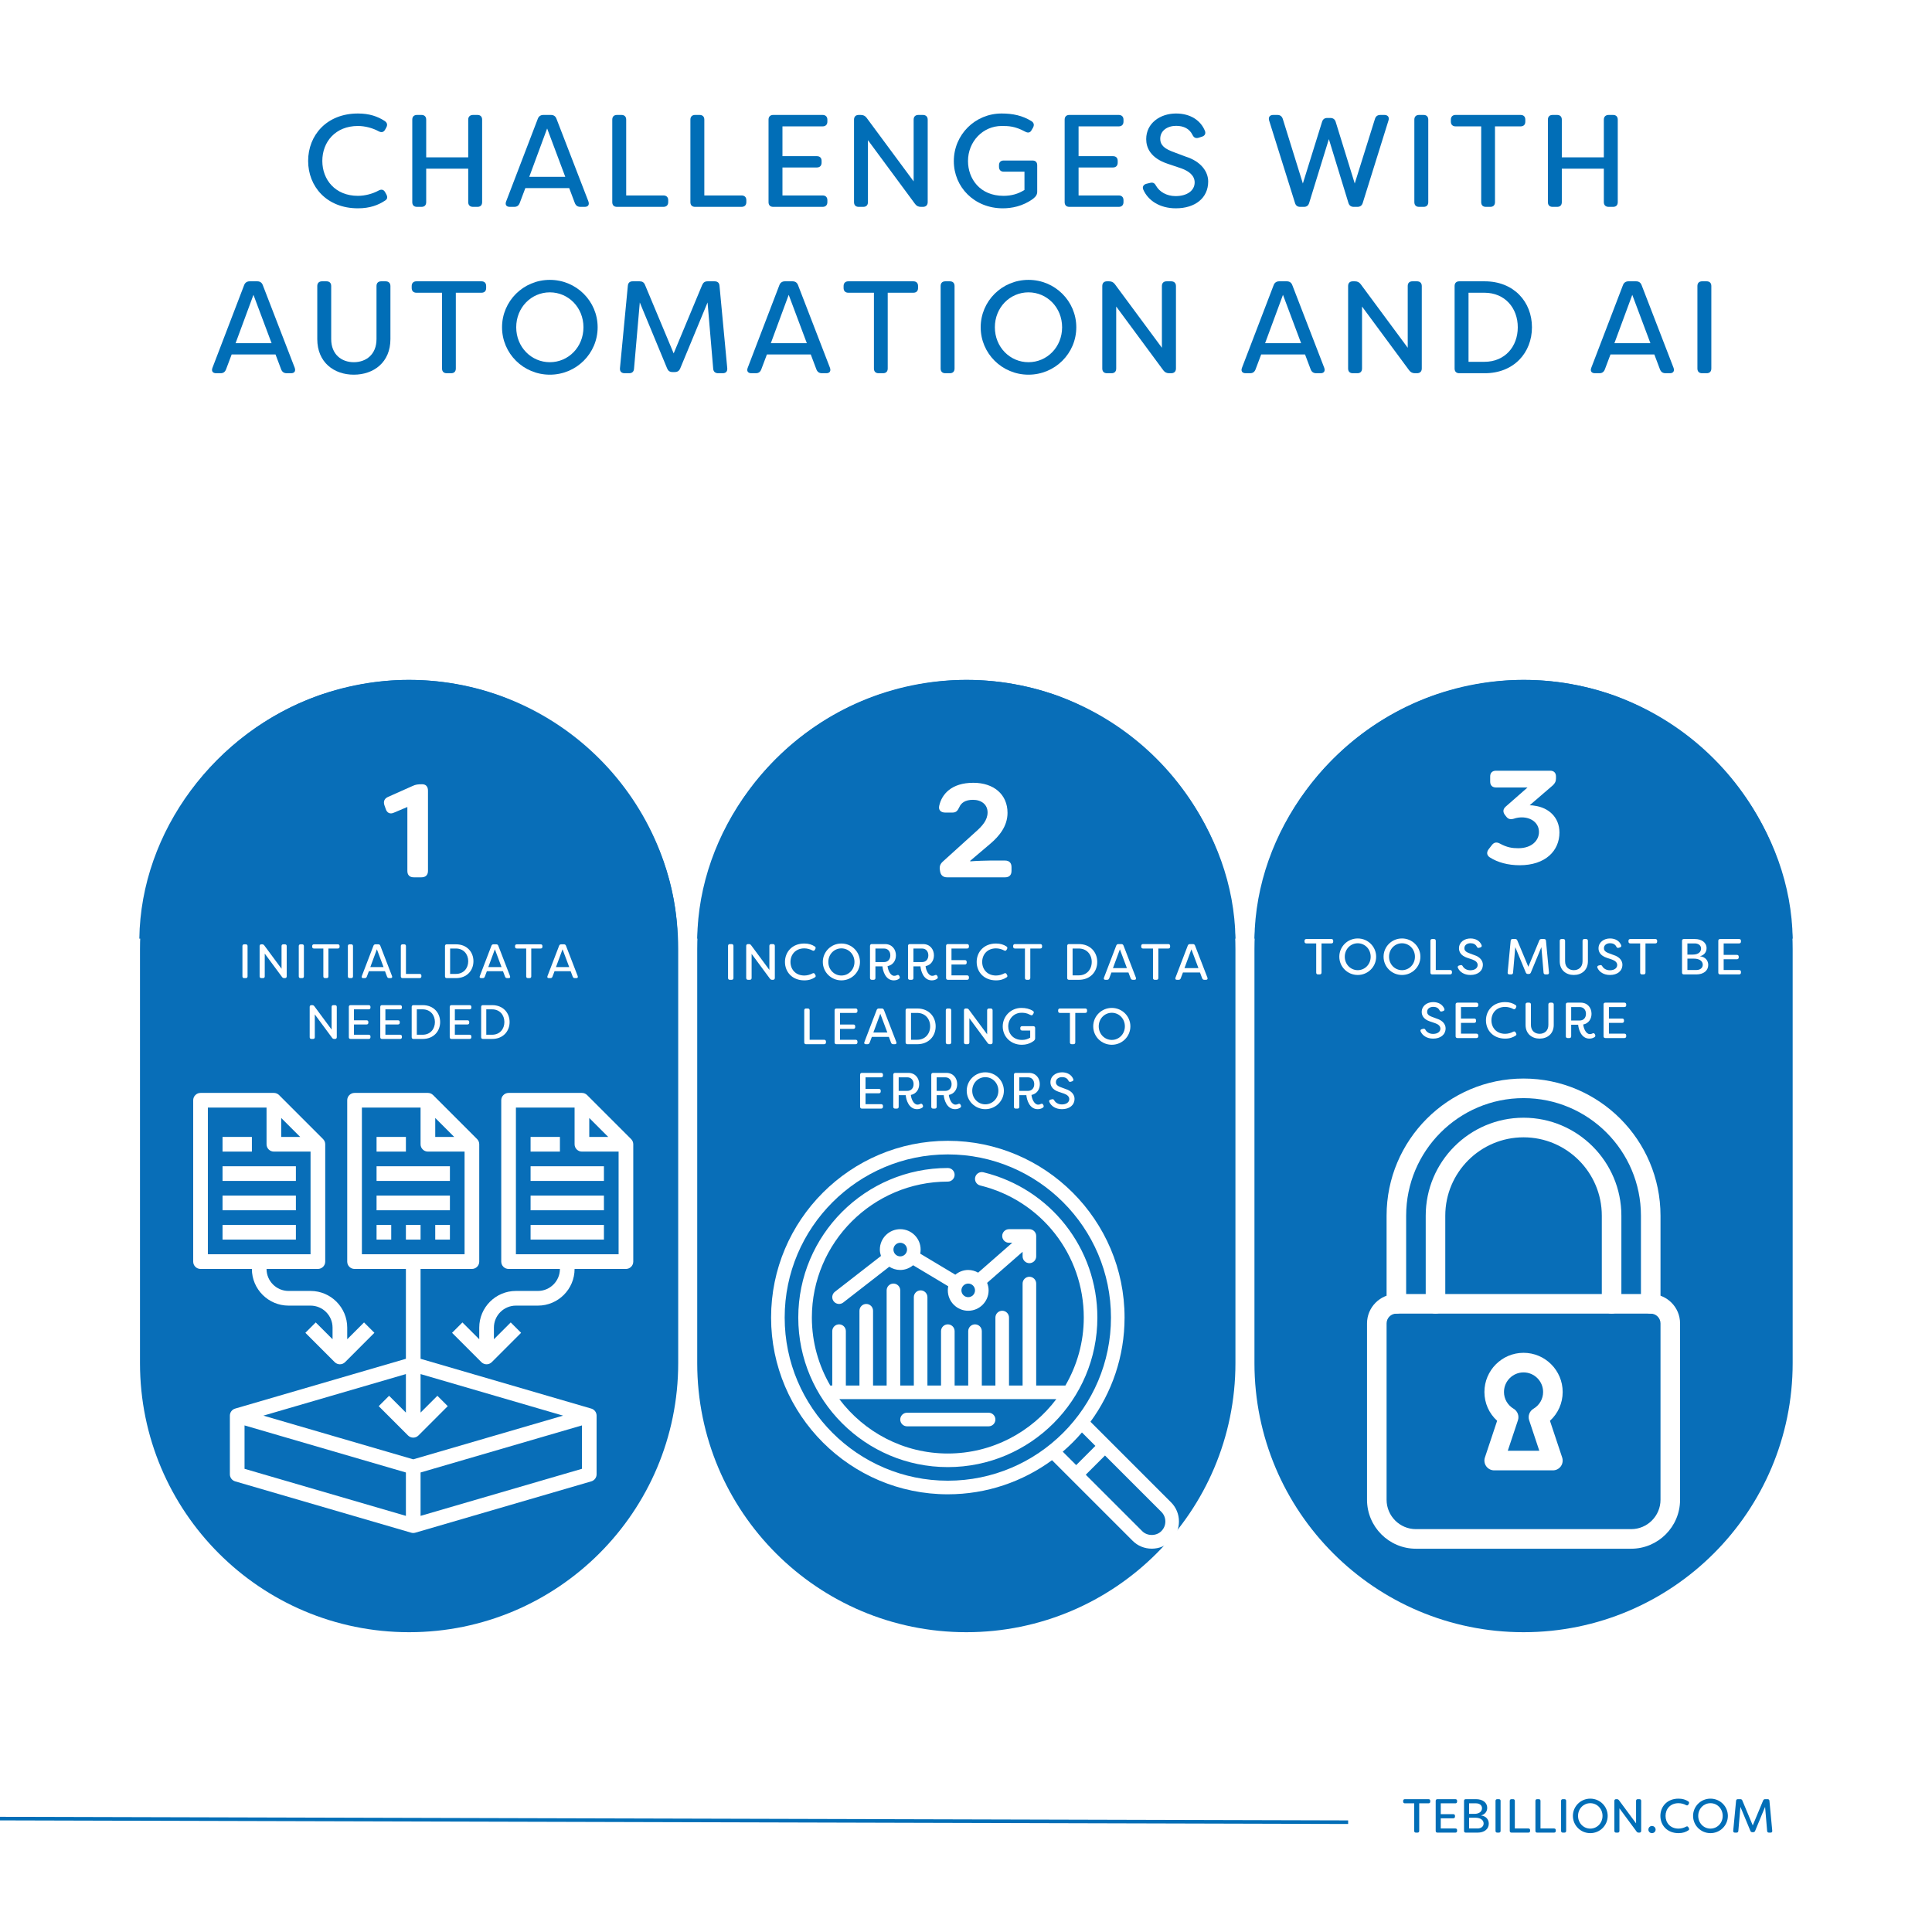 <?xml version="1.0" encoding="UTF-8"?>
<svg xmlns="http://www.w3.org/2000/svg" xmlns:xlink="http://www.w3.org/1999/xlink" width="1080" zoomAndPan="magnify" viewBox="0 0 810 810" height="1080" preserveAspectRatio="xMidYMid meet" version="1.0">
  <defs>
    <g></g>
    <clipPath id="bfac193bb5">
      <path d="M 58.691 285.051 L 284.34 285.051 L 284.34 684.309 L 58.691 684.309 Z M 58.691 285.051 " clip-rule="nonzero"></path>
    </clipPath>
    <clipPath id="7bf30a8c30">
      <path d="M 284.34 571.484 C 284.34 633.797 233.828 684.309 171.516 684.309 C 109.207 684.309 58.691 633.797 58.691 571.484 L 58.691 397.875 C 58.691 335.566 109.207 285.051 171.516 285.051 C 233.828 285.051 284.34 335.566 284.34 397.875 Z M 284.34 571.484 " clip-rule="nonzero"></path>
    </clipPath>
    <clipPath id="df1d5d73e2">
      <path d="M 292.312 285.051 L 517.961 285.051 L 517.961 684.309 L 292.312 684.309 Z M 292.312 285.051 " clip-rule="nonzero"></path>
    </clipPath>
    <clipPath id="d93a87a0a5">
      <path d="M 517.961 571.484 C 517.961 633.797 467.449 684.309 405.137 684.309 C 342.824 684.309 292.312 633.797 292.312 571.484 L 292.312 397.875 C 292.312 335.566 342.824 285.051 405.137 285.051 C 467.449 285.051 517.961 335.566 517.961 397.875 Z M 517.961 571.484 " clip-rule="nonzero"></path>
    </clipPath>
    <clipPath id="571c1627e2">
      <path d="M 525.934 285.051 L 751.582 285.051 L 751.582 684.309 L 525.934 684.309 Z M 525.934 285.051 " clip-rule="nonzero"></path>
    </clipPath>
    <clipPath id="e5e139774c">
      <path d="M 751.582 571.484 C 751.582 633.797 701.066 684.309 638.758 684.309 C 576.445 684.309 525.934 633.797 525.934 571.484 L 525.934 397.875 C 525.934 335.566 576.445 285.051 638.758 285.051 C 701.066 285.051 751.582 335.566 751.582 397.875 Z M 751.582 571.484 " clip-rule="nonzero"></path>
    </clipPath>
    <clipPath id="d9c24f4156">
      <path d="M 58.418 285.055 L 284.066 285.055 L 284.066 393.539 L 58.418 393.539 Z M 58.418 285.055 " clip-rule="nonzero"></path>
    </clipPath>
    <clipPath id="53ba43ba4d">
      <path d="M 133.672 291.57 C 145.203 287.637 158.395 285.055 171.301 285.055 C 184.211 285.055 196.633 287.266 208.078 291.199 C 208.32 291.324 208.566 291.324 208.809 291.445 C 251.793 307.184 283.457 348.734 284.066 393.539 L 58.418 393.539 C 59.023 348.492 90.199 306.938 133.672 291.57 Z M 133.672 291.57 " clip-rule="nonzero"></path>
    </clipPath>
    <clipPath id="4ed1787d3c">
      <path d="M 292.316 285.055 L 517.965 285.055 L 517.965 393.539 L 292.316 393.539 Z M 292.316 285.055 " clip-rule="nonzero"></path>
    </clipPath>
    <clipPath id="b8a056b268">
      <path d="M 367.57 291.57 C 379.102 287.637 392.293 285.055 405.199 285.055 C 418.109 285.055 430.531 287.266 441.977 291.199 C 442.219 291.324 442.465 291.324 442.707 291.445 C 485.691 307.184 517.355 348.734 517.965 393.539 L 292.316 393.539 C 292.922 348.492 324.098 306.938 367.57 291.57 Z M 367.57 291.57 " clip-rule="nonzero"></path>
    </clipPath>
    <clipPath id="ad29fe9971">
      <path d="M 525.934 285.055 L 751.582 285.055 L 751.582 393.539 L 525.934 393.539 Z M 525.934 285.055 " clip-rule="nonzero"></path>
    </clipPath>
    <clipPath id="ee023fff0c">
      <path d="M 601.191 291.57 C 612.723 287.637 625.914 285.055 638.82 285.055 C 651.727 285.055 664.148 287.266 675.598 291.199 C 675.84 291.324 676.082 291.324 676.328 291.445 C 719.312 307.184 750.977 348.734 751.582 393.539 L 525.934 393.539 C 526.543 348.492 557.719 306.938 601.191 291.57 Z M 601.191 291.57 " clip-rule="nonzero"></path>
    </clipPath>
    <clipPath id="c341144f9e">
      <path d="M 581 452.121 L 697 452.121 L 697 551 L 581 551 Z M 581 452.121 " clip-rule="nonzero"></path>
    </clipPath>
    <clipPath id="ecc8377619">
      <path d="M 573.129 542 L 704.379 542 L 704.379 649.371 L 573.129 649.371 Z M 573.129 542 " clip-rule="nonzero"></path>
    </clipPath>
    <clipPath id="9313eb97eb">
      <path d="M 96 458.211 L 251 458.211 L 251 642.711 L 96 642.711 Z M 96 458.211 " clip-rule="nonzero"></path>
    </clipPath>
    <clipPath id="bca8374fed">
      <path d="M 81 458.211 L 157 458.211 L 157 572 L 81 572 Z M 81 458.211 " clip-rule="nonzero"></path>
    </clipPath>
    <clipPath id="d23398c617">
      <path d="M 189 458.211 L 265.5 458.211 L 265.5 572 L 189 572 Z M 189 458.211 " clip-rule="nonzero"></path>
    </clipPath>
    <clipPath id="0efc37130e">
      <path d="M 323.281 478.289 L 494.281 478.289 L 494.281 649.289 L 323.281 649.289 Z M 323.281 478.289 " clip-rule="nonzero"></path>
    </clipPath>
  </defs>
  <rect x="-81" width="972" fill="#ffffff" y="-81" height="972" fill-opacity="1"></rect>
  <rect x="-81" width="972" fill="#ffffff" y="-81" height="972" fill-opacity="1"></rect>
  <g clip-path="url(#bfac193bb5)">
    <g clip-path="url(#7bf30a8c30)">
      <path fill="#086eb8" d="M 284.34 285.051 L 284.34 684.309 L 58.691 684.309 L 58.691 285.051 Z M 284.34 285.051 " fill-opacity="1" fill-rule="nonzero"></path>
    </g>
  </g>
  <g clip-path="url(#df1d5d73e2)">
    <g clip-path="url(#d93a87a0a5)">
      <path fill="#086eb8" d="M 517.961 285.051 L 517.961 684.309 L 292.312 684.309 L 292.312 285.051 Z M 517.961 285.051 " fill-opacity="1" fill-rule="nonzero"></path>
    </g>
  </g>
  <g clip-path="url(#571c1627e2)">
    <g clip-path="url(#e5e139774c)">
      <path fill="#086eb8" d="M 751.582 285.051 L 751.582 684.309 L 525.934 684.309 L 525.934 285.051 Z M 751.582 285.051 " fill-opacity="1" fill-rule="nonzero"></path>
    </g>
  </g>
  <g clip-path="url(#d9c24f4156)">
    <g clip-path="url(#53ba43ba4d)">
      <path fill="#086eb8" d="M 58.418 285.055 L 284.066 285.055 L 284.066 393.539 L 58.418 393.539 Z M 58.418 285.055 " fill-opacity="1" fill-rule="nonzero"></path>
    </g>
  </g>
  <g clip-path="url(#4ed1787d3c)">
    <g clip-path="url(#b8a056b268)">
      <path fill="#086eb8" d="M 292.316 285.055 L 517.965 285.055 L 517.965 393.539 L 292.316 393.539 Z M 292.316 285.055 " fill-opacity="1" fill-rule="nonzero"></path>
    </g>
  </g>
  <g clip-path="url(#ad29fe9971)">
    <g clip-path="url(#ee023fff0c)">
      <path fill="#086eb8" d="M 525.934 285.055 L 751.582 285.055 L 751.582 393.539 L 525.934 393.539 Z M 525.934 285.055 " fill-opacity="1" fill-rule="nonzero"></path>
    </g>
  </g>
  <path stroke-linecap="butt" transform="matrix(0.75, 0.002, -0.002, 0.75, -97.959, 761.445)" fill="none" stroke-linejoin="miter" d="M -0 1.001 L 884.236 1.001 " stroke="#016eb7" stroke-width="2" stroke-opacity="1" stroke-miterlimit="4"></path>
  <g clip-path="url(#c341144f9e)">
    <path fill="#ffffff" d="M 692.074 550.746 C 689.809 550.746 687.973 548.906 687.973 546.641 L 687.973 509.68 C 687.973 482.5 665.898 460.395 638.754 460.395 C 611.609 460.395 589.535 482.5 589.535 509.68 L 589.535 546.641 C 589.535 548.906 587.695 550.746 585.434 550.746 C 583.168 550.746 581.332 548.906 581.332 546.641 L 581.332 509.68 C 581.332 477.973 607.09 452.184 638.754 452.184 C 670.418 452.184 696.176 477.973 696.176 509.68 L 696.176 546.641 C 696.176 548.906 694.336 550.746 692.074 550.746 Z M 692.074 550.746 " fill-opacity="1" fill-rule="nonzero"></path>
  </g>
  <path fill="#ffffff" d="M 675.668 550.746 C 673.402 550.746 671.566 548.906 671.566 546.641 L 671.566 509.68 C 671.566 491.559 656.848 476.824 638.754 476.824 C 620.656 476.824 605.941 491.559 605.941 509.68 L 605.941 546.641 C 605.941 548.906 604.102 550.746 601.84 550.746 C 599.574 550.746 597.738 548.906 597.738 546.641 L 597.738 509.68 C 597.738 487.031 616.137 468.609 638.754 468.609 C 661.371 468.609 679.77 487.031 679.77 509.68 L 679.77 546.641 C 679.77 548.906 677.93 550.746 675.668 550.746 Z M 675.668 550.746 " fill-opacity="1" fill-rule="nonzero"></path>
  <g clip-path="url(#ecc8377619)">
    <path fill="#ffffff" d="M 683.871 649.309 L 593.637 649.309 C 582.332 649.309 573.129 640.094 573.129 628.777 L 573.129 554.852 C 573.129 548.059 578.648 542.531 585.434 542.531 L 692.074 542.531 C 698.859 542.531 704.379 548.059 704.379 554.852 L 704.379 628.777 C 704.379 640.094 695.176 649.309 683.871 649.309 Z M 585.434 550.746 C 583.168 550.746 581.332 552.586 581.332 554.852 L 581.332 628.777 C 581.332 635.566 586.852 641.098 593.637 641.098 L 683.871 641.098 C 690.656 641.098 696.176 635.566 696.176 628.777 L 696.176 554.852 C 696.176 552.586 694.336 550.746 692.074 550.746 Z M 585.434 550.746 " fill-opacity="1" fill-rule="nonzero"></path>
  </g>
  <path fill="#ffffff" d="M 651.059 616.453 L 626.449 616.453 C 625.129 616.453 623.891 615.824 623.117 614.746 C 622.348 613.68 622.133 612.301 622.559 611.043 L 627.68 595.668 C 624.293 592.594 622.348 588.273 622.348 583.602 C 622.348 574.539 629.707 567.172 638.754 567.172 C 647.801 567.172 655.16 574.539 655.16 583.602 C 655.16 588.273 653.215 592.594 649.828 595.676 L 654.945 611.051 C 655.363 612.301 655.152 613.68 654.387 614.754 C 653.617 615.824 652.379 616.453 651.059 616.453 Z M 632.141 608.242 L 645.363 608.242 L 641.109 595.461 C 640.492 593.629 641.246 591.617 642.902 590.633 C 645.438 589.121 646.957 586.492 646.957 583.602 C 646.957 579.074 643.273 575.387 638.754 575.387 C 634.234 575.387 630.551 579.074 630.551 583.602 C 630.551 586.492 632.066 589.121 634.602 590.633 C 636.258 591.617 637.008 593.629 636.398 595.461 Z M 632.141 608.242 " fill-opacity="1" fill-rule="nonzero"></path>
  <path fill="#ffffff" d="M 157.875 488.961 L 188.625 488.961 L 188.625 495.109 L 157.875 495.109 Z M 157.875 488.961 " fill-opacity="1" fill-rule="nonzero"></path>
  <path fill="#ffffff" d="M 157.875 501.262 L 188.625 501.262 L 188.625 507.41 L 157.875 507.41 Z M 157.875 501.262 " fill-opacity="1" fill-rule="nonzero"></path>
  <g clip-path="url(#9313eb97eb)">
    <path fill="#ffffff" d="M 250.125 618.109 L 250.125 593.512 C 250.125 592.145 249.223 590.941 247.91 590.559 L 176.324 569.68 L 176.324 532.012 L 197.852 532.012 C 199.551 532.012 200.926 530.633 200.926 528.938 L 200.926 479.734 C 200.926 478.922 200.602 478.137 200.023 477.562 L 181.574 459.113 C 181 458.535 180.219 458.211 179.398 458.211 L 148.648 458.211 C 146.949 458.211 145.574 459.59 145.574 461.285 L 145.574 528.938 C 145.574 530.633 146.949 532.012 148.648 532.012 L 170.176 532.012 L 170.176 569.68 L 98.59 590.559 C 97.277 590.941 96.375 592.145 96.375 593.512 L 96.375 618.109 C 96.375 619.477 97.277 620.68 98.59 621.062 L 172.391 642.59 C 172.672 642.672 172.957 642.711 173.25 642.711 C 173.543 642.711 173.828 642.672 174.109 642.59 L 247.91 621.062 C 249.223 620.68 250.125 619.477 250.125 618.109 Z M 182.477 468.711 L 190.426 476.66 L 182.477 476.66 Z M 151.727 464.359 L 176.324 464.359 L 176.324 479.734 C 176.324 481.434 177.699 482.812 179.398 482.812 L 194.773 482.812 L 194.773 525.859 L 151.727 525.859 Z M 170.176 576.086 L 170.176 592.238 L 163.125 585.188 L 158.777 589.535 L 171.074 601.836 C 171.676 602.434 172.461 602.734 173.25 602.734 C 174.039 602.734 174.824 602.434 175.426 601.836 L 187.723 589.535 L 183.375 585.188 L 176.324 592.238 L 176.324 576.086 L 236.07 593.512 L 173.25 611.832 L 110.43 593.512 Z M 102.523 597.609 L 170.176 617.344 L 170.176 635.535 L 102.523 615.805 Z M 176.324 635.535 L 176.324 617.344 L 243.977 597.609 L 243.977 615.805 Z M 176.324 635.535 " fill-opacity="1" fill-rule="nonzero"></path>
  </g>
  <path fill="#ffffff" d="M 157.875 476.66 L 170.176 476.66 L 170.176 482.812 L 157.875 482.812 Z M 157.875 476.66 " fill-opacity="1" fill-rule="nonzero"></path>
  <g clip-path="url(#bca8374fed)">
    <path fill="#ffffff" d="M 84.074 532.012 L 105.602 532.012 C 105.602 540.488 112.496 547.387 120.977 547.387 L 130.199 547.387 C 135.285 547.387 139.426 551.523 139.426 556.609 L 139.426 561.488 L 132.375 554.438 L 128.027 558.785 L 140.324 571.086 C 140.926 571.684 141.711 571.984 142.5 571.984 C 143.289 571.984 144.074 571.684 144.676 571.086 L 156.973 558.785 L 152.625 554.438 L 145.574 561.488 L 145.574 556.609 C 145.574 548.133 138.68 541.234 130.199 541.234 L 120.977 541.234 C 115.891 541.234 111.75 537.098 111.75 532.012 L 133.273 532.012 C 134.977 532.012 136.352 530.633 136.352 528.938 L 136.352 479.734 C 136.352 478.922 136.027 478.137 135.449 477.562 L 117 459.113 C 116.426 458.535 115.645 458.211 114.824 458.211 L 84.074 458.211 C 82.375 458.211 81 459.59 81 461.285 L 81 528.938 C 81 530.633 82.375 532.012 84.074 532.012 Z M 117.898 468.711 L 125.852 476.66 L 117.898 476.66 Z M 87.148 464.359 L 111.75 464.359 L 111.75 479.734 C 111.75 481.434 113.125 482.812 114.824 482.812 L 130.199 482.812 L 130.199 525.859 L 87.148 525.859 Z M 87.148 464.359 " fill-opacity="1" fill-rule="nonzero"></path>
  </g>
  <path fill="#ffffff" d="M 93.301 488.961 L 124.051 488.961 L 124.051 495.109 L 93.301 495.109 Z M 93.301 488.961 " fill-opacity="1" fill-rule="nonzero"></path>
  <path fill="#ffffff" d="M 93.301 501.262 L 124.051 501.262 L 124.051 507.41 L 93.301 507.41 Z M 93.301 501.262 " fill-opacity="1" fill-rule="nonzero"></path>
  <path fill="#ffffff" d="M 93.301 513.562 L 124.051 513.562 L 124.051 519.711 L 93.301 519.711 Z M 93.301 513.562 " fill-opacity="1" fill-rule="nonzero"></path>
  <path fill="#ffffff" d="M 93.301 476.66 L 105.602 476.66 L 105.602 482.812 L 93.301 482.812 Z M 93.301 476.66 " fill-opacity="1" fill-rule="nonzero"></path>
  <g clip-path="url(#d23398c617)">
    <path fill="#ffffff" d="M 265.5 528.938 L 265.5 479.734 C 265.5 478.922 265.176 478.137 264.598 477.562 L 246.148 459.113 C 245.574 458.535 244.793 458.211 243.977 458.211 L 213.227 458.211 C 211.523 458.211 210.148 459.59 210.148 461.285 L 210.148 528.938 C 210.148 530.633 211.523 532.012 213.227 532.012 L 234.75 532.012 C 234.75 537.098 230.609 541.234 225.523 541.234 L 216.301 541.234 C 207.82 541.234 200.926 548.133 200.926 556.609 L 200.926 561.488 L 193.875 554.438 L 189.527 558.785 L 201.824 571.086 C 202.426 571.684 203.211 571.984 204 571.984 C 204.789 571.984 205.574 571.684 206.176 571.086 L 218.473 558.785 L 214.125 554.438 L 207.074 561.488 L 207.074 556.609 C 207.074 551.523 211.215 547.387 216.301 547.387 L 225.523 547.387 C 234.004 547.387 240.898 540.488 240.898 532.012 L 262.426 532.012 C 264.125 532.012 265.5 530.633 265.5 528.938 Z M 247.051 468.711 L 255 476.66 L 247.051 476.66 Z M 216.301 525.859 L 216.301 464.359 L 240.898 464.359 L 240.898 479.734 C 240.898 481.434 242.273 482.812 243.977 482.812 L 259.352 482.812 L 259.352 525.859 Z M 216.301 525.859 " fill-opacity="1" fill-rule="nonzero"></path>
  </g>
  <path fill="#ffffff" d="M 222.449 488.961 L 253.199 488.961 L 253.199 495.109 L 222.449 495.109 Z M 222.449 488.961 " fill-opacity="1" fill-rule="nonzero"></path>
  <path fill="#ffffff" d="M 222.449 501.262 L 253.199 501.262 L 253.199 507.41 L 222.449 507.41 Z M 222.449 501.262 " fill-opacity="1" fill-rule="nonzero"></path>
  <path fill="#ffffff" d="M 222.449 513.562 L 253.199 513.562 L 253.199 519.711 L 222.449 519.711 Z M 222.449 513.562 " fill-opacity="1" fill-rule="nonzero"></path>
  <path fill="#ffffff" d="M 222.449 476.66 L 234.75 476.66 L 234.75 482.812 L 222.449 482.812 Z M 222.449 476.66 " fill-opacity="1" fill-rule="nonzero"></path>
  <path fill="#ffffff" d="M 157.875 513.562 L 164.023 513.562 L 164.023 519.711 L 157.875 519.711 Z M 157.875 513.562 " fill-opacity="1" fill-rule="nonzero"></path>
  <path fill="#ffffff" d="M 170.176 513.562 L 176.324 513.562 L 176.324 519.711 L 170.176 519.711 Z M 170.176 513.562 " fill-opacity="1" fill-rule="nonzero"></path>
  <path fill="#ffffff" d="M 182.477 513.562 L 188.625 513.562 L 188.625 519.711 L 182.477 519.711 Z M 182.477 513.562 " fill-opacity="1" fill-rule="nonzero"></path>
  <g clip-path="url(#0efc37130e)">
    <path fill="#ffffff" d="M 486.898 641.93 C 484.793 644.07 480.988 644.09 478.859 641.922 L 455.215 618.285 L 463.273 610.227 L 486.91 633.859 C 487.988 634.941 488.578 636.363 488.578 637.891 C 488.578 639.414 487.988 640.84 486.898 641.93 Z M 453.609 600.562 L 459.246 606.195 L 451.195 614.254 L 445.562 608.621 C 448.445 606.141 451.141 603.457 453.609 600.562 Z M 328.98 552.391 C 328.98 514.672 359.66 483.992 397.379 483.992 C 435.098 483.992 465.781 514.672 465.781 552.391 C 465.781 590.109 435.098 620.789 397.379 620.789 C 359.66 620.789 328.98 590.109 328.98 552.391 Z M 457.184 596.074 C 466.156 583.816 471.48 568.711 471.48 552.391 C 471.48 511.531 438.238 478.289 397.379 478.289 C 356.523 478.289 323.281 511.531 323.281 552.391 C 323.281 593.246 356.523 626.492 397.379 626.492 C 413.699 626.492 428.809 621.168 441.066 612.195 L 474.809 645.93 C 476.934 648.098 479.809 649.289 482.891 649.289 C 485.965 649.289 488.836 648.098 490.941 645.949 C 493.098 643.801 494.281 640.941 494.281 637.891 C 494.281 634.84 493.098 631.98 490.941 629.832 L 457.184 596.074 " fill-opacity="1" fill-rule="nonzero"></path>
  </g>
  <path fill="#ffffff" d="M 405.93 543.84 C 404.359 543.84 403.078 542.559 403.078 540.992 C 403.078 539.422 404.359 538.141 405.93 538.141 C 407.5 538.141 408.781 539.422 408.781 540.992 C 408.781 542.559 407.5 543.84 405.93 543.84 Z M 377.43 526.742 C 375.859 526.742 374.578 525.461 374.578 523.891 C 374.578 522.32 375.859 521.039 377.43 521.039 C 379 521.039 380.281 522.32 380.281 523.891 C 380.281 525.461 379 526.742 377.43 526.742 Z M 405.93 532.441 C 403.871 532.441 402.012 533.199 400.531 534.422 L 385.812 525.605 C 385.914 525.047 385.98 524.48 385.98 523.891 C 385.98 519.172 382.148 515.34 377.43 515.34 C 372.711 515.34 368.879 519.172 368.879 523.891 C 368.879 524.836 369.07 525.715 369.348 526.574 L 350.031 541.59 C 348.785 542.559 348.562 544.34 349.531 545.59 C 350.086 546.312 350.934 546.691 351.781 546.691 C 352.391 546.691 353.004 546.488 353.527 546.09 L 372.832 531.082 C 374.168 531.93 375.738 532.441 377.43 532.441 C 379.488 532.441 381.348 531.684 382.828 530.457 L 397.547 539.277 C 397.445 539.832 397.379 540.398 397.379 540.992 C 397.379 545.711 401.211 549.539 405.93 549.539 C 410.648 549.539 414.48 545.711 414.48 540.992 C 414.48 539.879 414.246 538.82 413.855 537.84 L 428.73 524.824 L 428.73 526.742 C 428.73 528.309 430.008 529.59 431.578 529.59 C 433.148 529.59 434.43 528.309 434.43 526.742 L 434.43 518.191 C 434.43 516.621 433.148 515.34 431.578 515.34 L 423.031 515.34 C 421.461 515.34 420.18 516.621 420.18 518.191 C 420.18 519.762 421.461 521.039 423.031 521.039 L 424.398 521.039 L 410.094 533.566 C 408.855 532.875 407.445 532.441 405.93 532.441 " fill-opacity="1" fill-rule="nonzero"></path>
  <path fill="#ffffff" d="M 397.379 609.391 C 378.789 609.391 362.301 600.406 351.891 586.59 L 442.867 586.59 C 432.457 600.406 415.973 609.391 397.379 609.391 Z M 412.309 491.484 C 410.785 491.105 409.234 492.039 408.855 493.566 C 408.488 495.102 409.426 496.648 410.949 497.016 C 436.523 503.262 454.379 526.027 454.379 552.391 C 454.379 562.777 451.539 572.496 446.664 580.891 L 434.43 580.891 L 434.43 538.141 C 434.43 536.57 433.148 535.289 431.578 535.289 C 430.008 535.289 428.73 536.57 428.73 538.141 L 428.73 580.891 L 423.031 580.891 L 423.031 552.391 C 423.031 550.82 421.75 549.539 420.18 549.539 C 418.609 549.539 417.328 550.82 417.328 552.391 L 417.328 580.891 L 411.629 580.891 L 411.629 558.09 C 411.629 556.52 410.348 555.242 408.781 555.242 C 407.211 555.242 405.93 556.52 405.93 558.09 L 405.93 580.891 L 400.23 580.891 L 400.23 558.09 C 400.23 556.52 398.949 555.242 397.379 555.242 C 395.809 555.242 394.531 556.52 394.531 558.09 L 394.531 580.891 L 388.828 580.891 L 388.828 543.84 C 388.828 542.27 387.551 540.992 385.98 540.992 C 384.41 540.992 383.129 542.27 383.129 543.84 L 383.129 580.891 L 377.43 580.891 L 377.43 540.992 C 377.43 539.422 376.148 538.141 374.578 538.141 C 373.008 538.141 371.73 539.422 371.73 540.992 L 371.73 580.891 L 366.031 580.891 L 366.031 549.539 C 366.031 547.969 364.75 546.691 363.18 546.691 C 361.609 546.691 360.328 547.969 360.328 549.539 L 360.328 580.891 L 354.629 580.891 L 354.629 558.09 C 354.629 556.52 353.348 555.242 351.781 555.242 C 350.211 555.242 348.93 556.52 348.93 558.09 L 348.93 580.891 L 348.094 580.891 C 343.219 572.496 340.379 562.777 340.379 552.391 C 340.379 520.961 365.953 495.391 397.379 495.391 C 398.949 495.391 400.23 494.109 400.23 492.539 C 400.23 490.969 398.949 489.691 397.379 489.691 C 362.801 489.691 334.68 517.812 334.68 552.391 C 334.68 586.969 362.801 615.09 397.379 615.09 C 431.957 615.09 460.078 586.969 460.078 552.391 C 460.078 523.402 440.43 498.352 412.309 491.484 " fill-opacity="1" fill-rule="nonzero"></path>
  <path fill="#ffffff" d="M 414.48 592.289 L 380.281 592.289 C 378.711 592.289 377.43 593.57 377.43 595.141 C 377.43 596.711 378.711 597.992 380.281 597.992 L 414.48 597.992 C 416.051 597.992 417.328 596.711 417.328 595.141 C 417.328 593.57 416.051 592.289 414.48 592.289 " fill-opacity="1" fill-rule="nonzero"></path>
  <g fill="#ffffff" fill-opacity="1">
    <g transform="translate(159.923, 367.817)">
      <g>
        <path d="M 13.543 0 L 16.777 0 C 18.504 0 19.508 -0.949 19.508 -2.676 L 19.508 -36.34 C 19.508 -38.066 18.617 -39.016 17.055 -39.016 C 15.27 -39.016 14.324 -38.902 13.043 -38.289 L 2.785 -33.719 C 1.281 -33.051 0.723 -31.879 1.227 -30.266 L 1.785 -28.703 C 2.285 -27.031 3.566 -26.363 5.184 -27.086 L 10.867 -29.484 L 10.867 -2.676 C 10.867 -0.949 11.816 0 13.543 0 Z M 13.543 0 "></path>
      </g>
    </g>
  </g>
  <g fill="#ffffff" fill-opacity="1">
    <g transform="translate(391.251, 367.817)">
      <g>
        <path d="M 5.797 0 L 30.152 0 C 31.879 0 32.828 -0.949 32.828 -2.676 L 32.828 -4.293 C 32.828 -6.02 31.879 -7.023 30.152 -7.023 L 23.633 -7.023 C 23.188 -7.023 17.723 -6.91 15.551 -6.688 L 15.496 -6.91 L 23.91 -14.047 C 27.645 -17.223 31.156 -21.402 31.156 -27.031 C 31.156 -34.777 25.359 -39.629 16.832 -39.629 C 7.637 -39.629 3.566 -34.836 2.508 -29.93 C 2.117 -28.203 3.234 -27.145 5.016 -27.145 L 8.082 -27.145 C 9.699 -27.145 10.254 -27.98 10.98 -29.484 C 11.703 -31.102 13.32 -32.492 16.664 -32.492 C 20.176 -32.492 22.797 -30.543 22.797 -27.199 C 22.797 -23.965 20.566 -21.457 17.555 -18.84 L 4.07 -6.633 C 2.953 -5.629 2.562 -4.57 2.785 -3.176 L 2.898 -2.453 C 3.176 -0.836 4.18 0 5.797 0 Z M 5.797 0 "></path>
      </g>
    </g>
  </g>
  <g fill="#ffffff" fill-opacity="1">
    <g transform="translate(621.365, 362.143)">
      <g>
        <path d="M 15.773 0.613 C 26.586 0.613 32.438 -5.461 32.438 -13.098 C 32.438 -19.676 27.699 -23.52 22.238 -24.301 C 21.516 -24.469 20.734 -24.523 19.953 -24.523 L 29.594 -32.828 C 30.543 -33.664 30.988 -34.555 30.988 -35.781 L 30.988 -36.617 C 30.988 -38.121 30.098 -39.016 28.594 -39.016 L 5.852 -39.016 C 4.293 -39.016 3.398 -38.121 3.398 -36.617 L 3.398 -34.445 C 3.398 -32.883 4.293 -31.992 5.852 -31.992 L 19.062 -31.992 L 9.977 -24.023 C 8.805 -23.02 8.641 -21.848 9.477 -20.621 L 10.09 -19.84 C 10.926 -18.672 11.926 -18.504 13.32 -18.895 C 14.547 -19.34 15.773 -19.453 16.664 -19.453 C 20.68 -19.453 23.855 -17.055 23.855 -13.32 C 23.855 -9.922 21.012 -6.52 15.16 -6.52 C 12.598 -6.52 10.422 -6.855 7.469 -8.473 C 6.133 -9.195 5.016 -9.027 4.125 -7.859 L 2.785 -6.133 C 1.84 -4.906 1.895 -3.621 3.176 -2.73 C 6.52 -0.559 10.926 0.613 15.773 0.613 Z M 15.773 0.613 "></path>
      </g>
    </g>
  </g>
  <g fill="#ffffff" fill-opacity="1">
    <g transform="translate(99.701, 410.08)">
      <g>
        <path d="M 2.672 0 L 3.359 0 C 3.824 0 4.09 -0.262 4.09 -0.73 L 4.09 -13.441 C 4.09 -13.906 3.824 -14.168 3.359 -14.168 L 2.672 -14.168 C 2.207 -14.168 1.941 -13.906 1.941 -13.441 L 1.941 -0.73 C 1.941 -0.262 2.207 0 2.672 0 Z M 2.672 0 "></path>
      </g>
    </g>
  </g>
  <g fill="#ffffff" fill-opacity="1">
    <g transform="translate(106.906, 410.08)">
      <g>
        <path d="M 2.672 0 L 3.359 0 C 3.824 0 4.09 -0.262 4.09 -0.73 L 4.09 -10.281 L 11.355 -0.445 C 11.598 -0.121 11.883 0 12.266 0 L 12.551 0 C 13.016 0 13.301 -0.262 13.301 -0.73 L 13.301 -13.441 C 13.301 -13.906 13.016 -14.168 12.551 -14.168 L 11.863 -14.168 C 11.398 -14.168 11.133 -13.906 11.133 -13.441 L 11.133 -3.926 L 3.887 -13.723 C 3.645 -14.047 3.359 -14.168 2.977 -14.168 L 2.672 -14.168 C 2.207 -14.168 1.941 -13.906 1.941 -13.441 L 1.941 -0.73 C 1.941 -0.262 2.207 0 2.672 0 Z M 2.672 0 "></path>
      </g>
    </g>
  </g>
  <g fill="#ffffff" fill-opacity="1">
    <g transform="translate(123.32, 410.08)">
      <g>
        <path d="M 2.672 0 L 3.359 0 C 3.824 0 4.09 -0.262 4.09 -0.73 L 4.09 -13.441 C 4.09 -13.906 3.824 -14.168 3.359 -14.168 L 2.672 -14.168 C 2.207 -14.168 1.941 -13.906 1.941 -13.441 L 1.941 -0.73 C 1.941 -0.262 2.207 0 2.672 0 Z M 2.672 0 "></path>
      </g>
    </g>
  </g>
  <g fill="#ffffff" fill-opacity="1">
    <g transform="translate(130.526, 410.08)">
      <g>
        <path d="M 11.113 -14.168 L 1.094 -14.168 C 0.648 -14.168 0.363 -13.906 0.363 -13.441 L 0.363 -13.137 C 0.363 -12.672 0.648 -12.41 1.094 -12.41 L 5.039 -12.41 L 5.039 -0.73 C 5.039 -0.262 5.305 0 5.77 0 L 6.438 0 C 6.902 0 7.164 -0.262 7.164 -0.73 L 7.164 -12.41 L 11.113 -12.41 C 11.578 -12.41 11.844 -12.672 11.844 -13.137 L 11.844 -13.441 C 11.844 -13.906 11.578 -14.168 11.113 -14.168 Z M 11.113 -14.168 "></path>
      </g>
    </g>
  </g>
  <g fill="#ffffff" fill-opacity="1">
    <g transform="translate(143.904, 410.08)">
      <g>
        <path d="M 2.672 0 L 3.359 0 C 3.824 0 4.09 -0.262 4.09 -0.73 L 4.09 -13.441 C 4.09 -13.906 3.824 -14.168 3.359 -14.168 L 2.672 -14.168 C 2.207 -14.168 1.941 -13.906 1.941 -13.441 L 1.941 -0.73 C 1.941 -0.262 2.207 0 2.672 0 Z M 2.672 0 "></path>
      </g>
    </g>
  </g>
  <g fill="#ffffff" fill-opacity="1">
    <g transform="translate(151.109, 410.08)">
      <g>
        <path d="M 1.152 0 L 1.82 0 C 2.246 0 2.512 -0.184 2.672 -0.586 L 3.543 -2.895 L 10.305 -2.895 L 11.176 -0.586 C 11.336 -0.184 11.621 0 12.043 0 L 12.691 0 C 13.238 0 13.441 -0.344 13.258 -0.852 L 8.34 -13.582 C 8.199 -13.969 7.914 -14.168 7.488 -14.168 L 6.316 -14.168 C 5.91 -14.168 5.605 -13.969 5.465 -13.582 L 0.586 -0.852 C 0.383 -0.344 0.605 0 1.152 0 Z M 4.148 -4.637 L 6.902 -12.086 L 9.695 -4.637 Z M 4.148 -4.637 "></path>
      </g>
    </g>
  </g>
  <g fill="#ffffff" fill-opacity="1">
    <g transform="translate(166.106, 410.08)">
      <g>
        <path d="M 2.672 0 L 9.816 0 C 10.281 0 10.566 -0.262 10.566 -0.73 L 10.566 -1.031 C 10.566 -1.496 10.281 -1.762 9.816 -1.762 L 4.09 -1.762 L 4.09 -13.441 C 4.09 -13.906 3.824 -14.168 3.359 -14.168 L 2.672 -14.168 C 2.207 -14.168 1.941 -13.906 1.941 -13.441 L 1.941 -0.73 C 1.941 -0.262 2.207 0 2.672 0 Z M 2.672 0 "></path>
      </g>
    </g>
  </g>
  <g fill="#ffffff" fill-opacity="1">
    <g transform="translate(178.149, 410.08)">
      <g></g>
    </g>
  </g>
  <g fill="#ffffff" fill-opacity="1">
    <g transform="translate(184.625, 410.08)">
      <g>
        <path d="M 2.672 0 L 6.578 0 C 11.094 0 13.867 -3.18 13.867 -7.086 C 13.867 -10.992 11.094 -14.168 6.578 -14.168 L 2.672 -14.168 C 2.207 -14.168 1.941 -13.906 1.941 -13.441 L 1.941 -0.73 C 1.941 -0.262 2.207 0 2.672 0 Z M 4.09 -1.762 L 4.09 -12.41 L 6.539 -12.41 C 9.715 -12.41 11.68 -10.039 11.68 -7.086 C 11.68 -4.129 9.715 -1.762 6.539 -1.762 Z M 4.09 -1.762 "></path>
      </g>
    </g>
  </g>
  <g fill="#ffffff" fill-opacity="1">
    <g transform="translate(200.574, 410.08)">
      <g>
        <path d="M 1.152 0 L 1.82 0 C 2.246 0 2.512 -0.184 2.672 -0.586 L 3.543 -2.895 L 10.305 -2.895 L 11.176 -0.586 C 11.336 -0.184 11.621 0 12.043 0 L 12.691 0 C 13.238 0 13.441 -0.344 13.258 -0.852 L 8.34 -13.582 C 8.199 -13.969 7.914 -14.168 7.488 -14.168 L 6.316 -14.168 C 5.91 -14.168 5.605 -13.969 5.465 -13.582 L 0.586 -0.852 C 0.383 -0.344 0.605 0 1.152 0 Z M 4.148 -4.637 L 6.902 -12.086 L 9.695 -4.637 Z M 4.148 -4.637 "></path>
      </g>
    </g>
  </g>
  <g fill="#ffffff" fill-opacity="1">
    <g transform="translate(215.571, 410.08)">
      <g>
        <path d="M 11.113 -14.168 L 1.094 -14.168 C 0.648 -14.168 0.363 -13.906 0.363 -13.441 L 0.363 -13.137 C 0.363 -12.672 0.648 -12.41 1.094 -12.41 L 5.039 -12.41 L 5.039 -0.73 C 5.039 -0.262 5.305 0 5.77 0 L 6.438 0 C 6.902 0 7.164 -0.262 7.164 -0.73 L 7.164 -12.41 L 11.113 -12.41 C 11.578 -12.41 11.844 -12.672 11.844 -13.137 L 11.844 -13.441 C 11.844 -13.906 11.578 -14.168 11.113 -14.168 Z M 11.113 -14.168 "></path>
      </g>
    </g>
  </g>
  <g fill="#ffffff" fill-opacity="1">
    <g transform="translate(228.949, 410.08)">
      <g>
        <path d="M 1.152 0 L 1.82 0 C 2.246 0 2.512 -0.184 2.672 -0.586 L 3.543 -2.895 L 10.305 -2.895 L 11.176 -0.586 C 11.336 -0.184 11.621 0 12.043 0 L 12.691 0 C 13.238 0 13.441 -0.344 13.258 -0.852 L 8.34 -13.582 C 8.199 -13.969 7.914 -14.168 7.488 -14.168 L 6.316 -14.168 C 5.91 -14.168 5.605 -13.969 5.465 -13.582 L 0.586 -0.852 C 0.383 -0.344 0.605 0 1.152 0 Z M 4.148 -4.637 L 6.902 -12.086 L 9.695 -4.637 Z M 4.148 -4.637 "></path>
      </g>
    </g>
  </g>
  <g fill="#ffffff" fill-opacity="1">
    <g transform="translate(127.896, 435.58)">
      <g>
        <path d="M 2.672 0 L 3.359 0 C 3.824 0 4.09 -0.262 4.09 -0.73 L 4.09 -10.281 L 11.355 -0.445 C 11.598 -0.121 11.883 0 12.266 0 L 12.551 0 C 13.016 0 13.301 -0.262 13.301 -0.73 L 13.301 -13.441 C 13.301 -13.906 13.016 -14.168 12.551 -14.168 L 11.863 -14.168 C 11.398 -14.168 11.133 -13.906 11.133 -13.441 L 11.133 -3.926 L 3.887 -13.723 C 3.645 -14.047 3.359 -14.168 2.977 -14.168 L 2.672 -14.168 C 2.207 -14.168 1.941 -13.906 1.941 -13.441 L 1.941 -0.73 C 1.941 -0.262 2.207 0 2.672 0 Z M 2.672 0 "></path>
      </g>
    </g>
  </g>
  <g fill="#ffffff" fill-opacity="1">
    <g transform="translate(144.31, 435.58)">
      <g>
        <path d="M 10.281 -12.41 C 10.73 -12.41 11.012 -12.672 11.012 -13.137 L 11.012 -13.441 C 11.012 -13.906 10.73 -14.168 10.281 -14.168 L 2.672 -14.168 C 2.207 -14.168 1.941 -13.906 1.941 -13.441 L 1.941 -0.73 C 1.941 -0.262 2.207 0 2.672 0 L 10.281 0 C 10.73 0 11.012 -0.262 11.012 -0.73 L 11.012 -1.031 C 11.012 -1.496 10.73 -1.762 10.281 -1.762 L 4.09 -1.762 L 4.09 -6.074 L 9.391 -6.074 C 9.859 -6.074 10.121 -6.355 10.121 -6.82 L 10.121 -7.086 C 10.121 -7.551 9.859 -7.812 9.391 -7.812 L 4.09 -7.812 L 4.09 -12.41 Z M 10.281 -12.41 "></path>
      </g>
    </g>
  </g>
  <g fill="#ffffff" fill-opacity="1">
    <g transform="translate(157.486, 435.58)">
      <g>
        <path d="M 10.281 -12.41 C 10.73 -12.41 11.012 -12.672 11.012 -13.137 L 11.012 -13.441 C 11.012 -13.906 10.73 -14.168 10.281 -14.168 L 2.672 -14.168 C 2.207 -14.168 1.941 -13.906 1.941 -13.441 L 1.941 -0.73 C 1.941 -0.262 2.207 0 2.672 0 L 10.281 0 C 10.73 0 11.012 -0.262 11.012 -0.73 L 11.012 -1.031 C 11.012 -1.496 10.73 -1.762 10.281 -1.762 L 4.09 -1.762 L 4.09 -6.074 L 9.391 -6.074 C 9.859 -6.074 10.121 -6.355 10.121 -6.82 L 10.121 -7.086 C 10.121 -7.551 9.859 -7.812 9.391 -7.812 L 4.09 -7.812 L 4.09 -12.41 Z M 10.281 -12.41 "></path>
      </g>
    </g>
  </g>
  <g fill="#ffffff" fill-opacity="1">
    <g transform="translate(170.662, 435.58)">
      <g>
        <path d="M 2.672 0 L 6.578 0 C 11.094 0 13.867 -3.18 13.867 -7.086 C 13.867 -10.992 11.094 -14.168 6.578 -14.168 L 2.672 -14.168 C 2.207 -14.168 1.941 -13.906 1.941 -13.441 L 1.941 -0.73 C 1.941 -0.262 2.207 0 2.672 0 Z M 4.09 -1.762 L 4.09 -12.41 L 6.539 -12.41 C 9.715 -12.41 11.68 -10.039 11.68 -7.086 C 11.68 -4.129 9.715 -1.762 6.539 -1.762 Z M 4.09 -1.762 "></path>
      </g>
    </g>
  </g>
  <g fill="#ffffff" fill-opacity="1">
    <g transform="translate(186.61, 435.58)">
      <g>
        <path d="M 10.281 -12.41 C 10.73 -12.41 11.012 -12.672 11.012 -13.137 L 11.012 -13.441 C 11.012 -13.906 10.73 -14.168 10.281 -14.168 L 2.672 -14.168 C 2.207 -14.168 1.941 -13.906 1.941 -13.441 L 1.941 -0.73 C 1.941 -0.262 2.207 0 2.672 0 L 10.281 0 C 10.73 0 11.012 -0.262 11.012 -0.73 L 11.012 -1.031 C 11.012 -1.496 10.73 -1.762 10.281 -1.762 L 4.09 -1.762 L 4.09 -6.074 L 9.391 -6.074 C 9.859 -6.074 10.121 -6.355 10.121 -6.82 L 10.121 -7.086 C 10.121 -7.551 9.859 -7.812 9.391 -7.812 L 4.09 -7.812 L 4.09 -12.41 Z M 10.281 -12.41 "></path>
      </g>
    </g>
  </g>
  <g fill="#ffffff" fill-opacity="1">
    <g transform="translate(199.786, 435.58)">
      <g>
        <path d="M 2.672 0 L 6.578 0 C 11.094 0 13.867 -3.18 13.867 -7.086 C 13.867 -10.992 11.094 -14.168 6.578 -14.168 L 2.672 -14.168 C 2.207 -14.168 1.941 -13.906 1.941 -13.441 L 1.941 -0.73 C 1.941 -0.262 2.207 0 2.672 0 Z M 4.09 -1.762 L 4.09 -12.41 L 6.539 -12.41 C 9.715 -12.41 11.68 -10.039 11.68 -7.086 C 11.68 -4.129 9.715 -1.762 6.539 -1.762 Z M 4.09 -1.762 "></path>
      </g>
    </g>
  </g>
  <g fill="#016eb7" fill-opacity="1">
    <g transform="translate(587.918, 768.334)">
      <g>
        <path d="M 11 -14.023 L 1.082 -14.023 C 0.641 -14.023 0.359 -13.766 0.359 -13.305 L 0.359 -13.004 C 0.359 -12.543 0.641 -12.281 1.082 -12.281 L 4.988 -12.281 L 4.988 -0.723 C 4.988 -0.262 5.25 0 5.711 0 L 6.371 0 C 6.832 0 7.094 -0.262 7.094 -0.723 L 7.094 -12.281 L 11 -12.281 C 11.461 -12.281 11.719 -12.543 11.719 -13.004 L 11.719 -13.305 C 11.719 -13.766 11.461 -14.023 11 -14.023 Z M 11 -14.023 "></path>
      </g>
    </g>
  </g>
  <g fill="#016eb7" fill-opacity="1">
    <g transform="translate(599.999, 768.334)">
      <g>
        <path d="M 10.176 -12.281 C 10.617 -12.281 10.898 -12.543 10.898 -13.004 L 10.898 -13.305 C 10.898 -13.766 10.617 -14.023 10.176 -14.023 L 2.645 -14.023 C 2.184 -14.023 1.922 -13.766 1.922 -13.305 L 1.922 -0.723 C 1.922 -0.262 2.184 0 2.645 0 L 10.176 0 C 10.617 0 10.898 -0.262 10.898 -0.723 L 10.898 -1.023 C 10.898 -1.484 10.617 -1.742 10.176 -1.742 L 4.047 -1.742 L 4.047 -6.012 L 9.297 -6.012 C 9.758 -6.012 10.016 -6.289 10.016 -6.75 L 10.016 -7.012 C 10.016 -7.473 9.758 -7.734 9.297 -7.734 L 4.047 -7.734 L 4.047 -12.281 Z M 10.176 -12.281 "></path>
      </g>
    </g>
  </g>
  <g fill="#016eb7" fill-opacity="1">
    <g transform="translate(611.88, 768.334)">
      <g>
        <path d="M 8.996 -7.191 C 10.82 -7.652 11.641 -8.957 11.641 -10.398 C 11.641 -12.66 9.656 -14.023 6.973 -14.023 L 2.645 -14.023 C 2.184 -14.023 1.922 -13.766 1.922 -13.305 L 1.922 -0.723 C 1.922 -0.262 2.184 0 2.645 0 L 7.613 0 C 10.418 0 12.301 -1.484 12.301 -3.746 C 12.301 -5.469 11.199 -6.953 8.996 -7.191 Z M 6.953 -12.281 C 8.293 -12.281 9.457 -11.578 9.457 -10.238 C 9.457 -9.035 8.555 -7.855 6.172 -7.855 L 4.047 -7.855 L 4.047 -12.281 Z M 7.594 -1.742 L 4.047 -1.742 L 4.047 -6.25 L 6.613 -6.25 C 9.094 -6.25 10.137 -5.07 10.137 -3.828 C 10.137 -2.562 9.074 -1.742 7.594 -1.742 Z M 7.594 -1.742 "></path>
      </g>
    </g>
  </g>
  <g fill="#016eb7" fill-opacity="1">
    <g transform="translate(625.082, 768.334)">
      <g>
        <path d="M 2.645 0 L 3.324 0 C 3.785 0 4.047 -0.262 4.047 -0.723 L 4.047 -13.305 C 4.047 -13.766 3.785 -14.023 3.324 -14.023 L 2.645 -14.023 C 2.184 -14.023 1.922 -13.766 1.922 -13.305 L 1.922 -0.723 C 1.922 -0.262 2.184 0 2.645 0 Z M 2.645 0 "></path>
      </g>
    </g>
  </g>
  <g fill="#016eb7" fill-opacity="1">
    <g transform="translate(631.053, 768.334)">
      <g>
        <path d="M 2.645 0 L 9.715 0 C 10.176 0 10.457 -0.262 10.457 -0.723 L 10.457 -1.023 C 10.457 -1.484 10.176 -1.742 9.715 -1.742 L 4.047 -1.742 L 4.047 -13.305 C 4.047 -13.766 3.785 -14.023 3.324 -14.023 L 2.645 -14.023 C 2.184 -14.023 1.922 -13.766 1.922 -13.305 L 1.922 -0.723 C 1.922 -0.262 2.184 0 2.645 0 Z M 2.645 0 "></path>
      </g>
    </g>
  </g>
  <g fill="#016eb7" fill-opacity="1">
    <g transform="translate(641.811, 768.334)">
      <g>
        <path d="M 2.645 0 L 9.715 0 C 10.176 0 10.457 -0.262 10.457 -0.723 L 10.457 -1.023 C 10.457 -1.484 10.176 -1.742 9.715 -1.742 L 4.047 -1.742 L 4.047 -13.305 C 4.047 -13.766 3.785 -14.023 3.324 -14.023 L 2.645 -14.023 C 2.184 -14.023 1.922 -13.766 1.922 -13.305 L 1.922 -0.723 C 1.922 -0.262 2.184 0 2.645 0 Z M 2.645 0 "></path>
      </g>
    </g>
  </g>
  <g fill="#016eb7" fill-opacity="1">
    <g transform="translate(652.57, 768.334)">
      <g>
        <path d="M 2.645 0 L 3.324 0 C 3.785 0 4.047 -0.262 4.047 -0.723 L 4.047 -13.305 C 4.047 -13.766 3.785 -14.023 3.324 -14.023 L 2.645 -14.023 C 2.184 -14.023 1.922 -13.766 1.922 -13.305 L 1.922 -0.723 C 1.922 -0.262 2.184 0 2.645 0 Z M 2.645 0 "></path>
      </g>
    </g>
  </g>
  <g fill="#016eb7" fill-opacity="1">
    <g transform="translate(658.54, 768.334)">
      <g>
        <path d="M 8.195 0.219 C 12.242 0.219 15.488 -3.023 15.488 -7.012 C 15.488 -11 12.242 -14.246 8.195 -14.246 C 4.148 -14.246 0.902 -11 0.902 -7.012 C 0.902 -3.023 4.148 0.219 8.195 0.219 Z M 8.195 -1.684 C 5.371 -1.684 3.066 -3.988 3.066 -7.012 C 3.066 -10.039 5.371 -12.34 8.195 -12.34 C 11.02 -12.34 13.324 -10.039 13.324 -7.012 C 13.324 -3.988 11.02 -1.684 8.195 -1.684 Z M 8.195 -1.684 "></path>
      </g>
    </g>
  </g>
  <g fill="#016eb7" fill-opacity="1">
    <g transform="translate(674.908, 768.334)">
      <g>
        <path d="M 2.645 0 L 3.324 0 C 3.785 0 4.047 -0.262 4.047 -0.723 L 4.047 -10.176 L 11.238 -0.441 C 11.48 -0.121 11.762 0 12.141 0 L 12.422 0 C 12.883 0 13.164 -0.262 13.164 -0.723 L 13.164 -13.305 C 13.164 -13.766 12.883 -14.023 12.422 -14.023 L 11.742 -14.023 C 11.281 -14.023 11.02 -13.766 11.02 -13.305 L 11.02 -3.887 L 3.848 -13.582 C 3.605 -13.902 3.324 -14.023 2.945 -14.023 L 2.645 -14.023 C 2.184 -14.023 1.922 -13.766 1.922 -13.305 L 1.922 -0.723 C 1.922 -0.262 2.184 0 2.645 0 Z M 2.645 0 "></path>
      </g>
    </g>
  </g>
  <g fill="#016eb7" fill-opacity="1">
    <g transform="translate(689.994, 768.334)">
      <g>
        <path d="M 2.605 0.219 C 3.445 0.219 4.129 -0.441 4.129 -1.262 C 4.129 -2.105 3.445 -2.785 2.605 -2.785 C 1.762 -2.785 1.102 -2.105 1.102 -1.262 C 1.102 -0.441 1.762 0.219 2.605 0.219 Z M 2.605 0.219 "></path>
      </g>
    </g>
  </g>
  <g fill="#016eb7" fill-opacity="1">
    <g transform="translate(695.223, 768.334)">
      <g>
        <path d="M 8.496 0.219 C 10.316 0.219 11.602 -0.262 12.703 -1 C 13.004 -1.223 13.043 -1.504 12.82 -1.922 L 12.641 -2.242 C 12.422 -2.645 12.082 -2.727 11.641 -2.484 C 10.758 -2.004 9.598 -1.684 8.496 -1.684 C 5.047 -1.684 3.066 -4.129 3.066 -7.012 C 3.066 -9.898 5.047 -12.34 8.496 -12.34 C 9.598 -12.34 10.758 -12.02 11.641 -11.539 C 12.082 -11.301 12.422 -11.379 12.641 -11.781 L 12.82 -12.102 C 13.043 -12.523 12.961 -12.844 12.582 -13.102 C 11.5 -13.805 10.238 -14.246 8.496 -14.246 C 3.727 -14.246 0.902 -10.918 0.902 -7.012 C 0.902 -3.105 3.727 0.219 8.496 0.219 Z M 8.496 0.219 "></path>
      </g>
    </g>
  </g>
  <g fill="#016eb7" fill-opacity="1">
    <g transform="translate(708.927, 768.334)">
      <g>
        <path d="M 8.195 0.219 C 12.242 0.219 15.488 -3.023 15.488 -7.012 C 15.488 -11 12.242 -14.246 8.195 -14.246 C 4.148 -14.246 0.902 -11 0.902 -7.012 C 0.902 -3.023 4.148 0.219 8.195 0.219 Z M 8.195 -1.684 C 5.371 -1.684 3.066 -3.988 3.066 -7.012 C 3.066 -10.039 5.371 -12.34 8.195 -12.34 C 11.02 -12.34 13.324 -10.039 13.324 -7.012 C 13.324 -3.988 11.02 -1.684 8.195 -1.684 Z M 8.195 -1.684 "></path>
      </g>
    </g>
  </g>
  <g fill="#016eb7" fill-opacity="1">
    <g transform="translate(725.295, 768.334)">
      <g>
        <path d="M 2.082 0 L 2.746 0 C 3.207 0 3.465 -0.219 3.508 -0.68 L 4.387 -10.797 L 8.555 -0.742 C 8.715 -0.359 8.957 -0.18 9.375 -0.18 L 9.715 -0.18 C 10.137 -0.18 10.398 -0.359 10.559 -0.742 L 14.727 -10.797 L 15.586 -0.68 C 15.625 -0.219 15.906 0 16.367 0 L 17.031 0 C 17.512 0 17.77 -0.262 17.73 -0.762 L 16.547 -13.344 C 16.508 -13.805 16.246 -14.023 15.789 -14.023 L 14.746 -14.023 C 14.324 -14.023 14.086 -13.863 13.902 -13.465 L 9.555 -3.023 L 5.188 -13.465 C 5.027 -13.863 4.77 -14.023 4.367 -14.023 L 3.305 -14.023 C 2.863 -14.023 2.605 -13.805 2.562 -13.344 L 1.363 -0.762 C 1.324 -0.262 1.602 0 2.082 0 Z M 2.082 0 "></path>
      </g>
    </g>
  </g>
  <g fill="#016eb7" fill-opacity="1">
    <g transform="translate(126.712, 86.731)">
      <g>
        <path d="M 23.344 0.605 C 28.355 0.605 31.879 -0.715 34.906 -2.754 C 35.73 -3.359 35.844 -4.129 35.238 -5.285 L 34.742 -6.168 C 34.137 -7.27 33.199 -7.488 31.988 -6.828 C 29.566 -5.504 26.371 -4.625 23.344 -4.625 C 13.875 -4.625 8.422 -11.344 8.422 -19.27 C 8.422 -27.199 13.875 -33.914 23.344 -33.914 C 26.371 -33.914 29.566 -33.035 31.988 -31.715 C 33.199 -31.051 34.137 -31.273 34.742 -32.375 L 35.238 -33.254 C 35.844 -34.41 35.621 -35.293 34.574 -36.008 C 31.602 -37.934 28.133 -39.145 23.344 -39.145 C 10.242 -39.145 2.477 -30.008 2.477 -19.27 C 2.477 -8.535 10.242 0.605 23.344 0.605 Z M 23.344 0.605 "></path>
      </g>
    </g>
  </g>
  <g fill="#016eb7" fill-opacity="1">
    <g transform="translate(167.563, 86.731)">
      <g>
        <path d="M 7.27 0 L 9.141 0 C 10.406 0 11.121 -0.715 11.121 -1.98 L 11.121 -16.023 L 28.738 -16.023 L 28.738 -1.98 C 28.738 -0.715 29.512 0 30.777 0 L 32.594 0 C 33.859 0 34.574 -0.715 34.574 -1.98 L 34.574 -36.559 C 34.574 -37.824 33.859 -38.539 32.594 -38.539 L 30.777 -38.539 C 29.512 -38.539 28.738 -37.824 28.738 -36.559 L 28.738 -20.758 L 11.121 -20.758 L 11.121 -36.559 C 11.121 -37.824 10.406 -38.539 9.141 -38.539 L 7.27 -38.539 C 6 -38.539 5.285 -37.824 5.285 -36.559 L 5.285 -1.98 C 5.285 -0.715 6 0 7.27 0 Z M 7.27 0 "></path>
      </g>
    </g>
  </g>
  <g fill="#016eb7" fill-opacity="1">
    <g transform="translate(210.616, 86.731)">
      <g>
        <path d="M 3.137 0 L 4.957 0 C 6.113 0 6.828 -0.496 7.27 -1.598 L 9.637 -7.875 L 28.023 -7.875 L 30.391 -1.598 C 30.832 -0.496 31.602 0 32.758 0 L 34.52 0 C 36.008 0 36.559 -0.938 36.062 -2.312 L 22.684 -36.945 C 22.297 -37.988 21.527 -38.539 20.371 -38.539 L 17.18 -38.539 C 16.078 -38.539 15.25 -37.988 14.867 -36.945 L 1.598 -2.312 C 1.047 -0.938 1.652 0 3.137 0 Z M 11.285 -12.609 L 18.773 -32.871 L 26.371 -12.609 Z M 11.285 -12.609 "></path>
      </g>
    </g>
  </g>
  <g fill="#016eb7" fill-opacity="1">
    <g transform="translate(251.412, 86.731)">
      <g>
        <path d="M 7.27 0 L 26.703 0 C 27.969 0 28.738 -0.715 28.738 -1.98 L 28.738 -2.809 C 28.738 -4.074 27.969 -4.789 26.703 -4.789 L 11.121 -4.789 L 11.121 -36.559 C 11.121 -37.824 10.406 -38.539 9.141 -38.539 L 7.27 -38.539 C 6 -38.539 5.285 -37.824 5.285 -36.559 L 5.285 -1.98 C 5.285 -0.715 6 0 7.27 0 Z M 7.27 0 "></path>
      </g>
    </g>
  </g>
  <g fill="#016eb7" fill-opacity="1">
    <g transform="translate(284.169, 86.731)">
      <g>
        <path d="M 7.27 0 L 26.703 0 C 27.969 0 28.738 -0.715 28.738 -1.98 L 28.738 -2.809 C 28.738 -4.074 27.969 -4.789 26.703 -4.789 L 11.121 -4.789 L 11.121 -36.559 C 11.121 -37.824 10.406 -38.539 9.141 -38.539 L 7.27 -38.539 C 6 -38.539 5.285 -37.824 5.285 -36.559 L 5.285 -1.98 C 5.285 -0.715 6 0 7.27 0 Z M 7.27 0 "></path>
      </g>
    </g>
  </g>
  <g fill="#016eb7" fill-opacity="1">
    <g transform="translate(316.927, 86.731)">
      <g>
        <path d="M 27.969 -33.75 C 29.18 -33.75 29.953 -34.465 29.953 -35.73 L 29.953 -36.559 C 29.953 -37.824 29.18 -38.539 27.969 -38.539 L 7.27 -38.539 C 6 -38.539 5.285 -37.824 5.285 -36.559 L 5.285 -1.98 C 5.285 -0.715 6 0 7.27 0 L 27.969 0 C 29.18 0 29.953 -0.715 29.953 -1.98 L 29.953 -2.809 C 29.953 -4.074 29.18 -4.789 27.969 -4.789 L 11.121 -4.789 L 11.121 -16.516 L 25.547 -16.516 C 26.812 -16.516 27.527 -17.289 27.527 -18.555 L 27.527 -19.27 C 27.527 -20.535 26.812 -21.254 25.547 -21.254 L 11.121 -21.254 L 11.121 -33.75 Z M 27.969 -33.75 "></path>
      </g>
    </g>
  </g>
  <g fill="#016eb7" fill-opacity="1">
    <g transform="translate(352.768, 86.731)">
      <g>
        <path d="M 7.27 0 L 9.141 0 C 10.406 0 11.121 -0.715 11.121 -1.98 L 11.121 -27.969 L 30.887 -1.211 C 31.547 -0.332 32.32 0 33.363 0 L 34.137 0 C 35.402 0 36.172 -0.715 36.172 -1.98 L 36.172 -36.559 C 36.172 -37.824 35.402 -38.539 34.137 -38.539 L 32.266 -38.539 C 30.996 -38.539 30.281 -37.824 30.281 -36.559 L 30.281 -10.68 L 10.57 -37.328 C 9.91 -38.211 9.141 -38.539 8.094 -38.539 L 7.27 -38.539 C 6 -38.539 5.285 -37.824 5.285 -36.559 L 5.285 -1.98 C 5.285 -0.715 6 0 7.27 0 Z M 7.27 0 "></path>
      </g>
    </g>
  </g>
  <g fill="#016eb7" fill-opacity="1">
    <g transform="translate(397.417, 86.731)">
      <g>
        <path d="M 23.016 0.605 C 26.539 0.605 31.328 -0.164 35.73 -3.414 C 37 -4.406 37.438 -5.285 37.438 -6.332 L 37.438 -17.453 C 37.438 -18.719 36.723 -19.434 35.457 -19.434 L 23.398 -19.434 C 22.133 -19.434 21.418 -18.719 21.418 -17.453 L 21.418 -16.793 C 21.418 -15.527 22.133 -14.754 23.398 -14.754 L 32.098 -14.754 L 32.098 -7.102 C 29.512 -5.449 26.648 -4.625 23.289 -4.625 C 13.379 -4.625 8.422 -11.836 8.422 -19.215 C 8.422 -27.418 14.699 -33.914 22.52 -33.914 C 25.438 -33.914 28.078 -33.859 32.375 -31.547 C 33.586 -30.887 34.52 -31.051 35.125 -32.266 L 35.676 -33.199 C 36.281 -34.355 36.062 -35.293 35.016 -35.953 C 31.273 -38.266 27.254 -39.145 22.52 -39.145 C 11.398 -39.145 2.477 -30.281 2.477 -19.16 C 2.477 -8.312 11.066 0.605 23.016 0.605 Z M 23.016 0.605 "></path>
      </g>
    </g>
  </g>
  <g fill="#016eb7" fill-opacity="1">
    <g transform="translate(441.076, 86.731)">
      <g>
        <path d="M 27.969 -33.75 C 29.18 -33.75 29.953 -34.465 29.953 -35.73 L 29.953 -36.559 C 29.953 -37.824 29.18 -38.539 27.969 -38.539 L 7.27 -38.539 C 6 -38.539 5.285 -37.824 5.285 -36.559 L 5.285 -1.98 C 5.285 -0.715 6 0 7.27 0 L 27.969 0 C 29.18 0 29.953 -0.715 29.953 -1.98 L 29.953 -2.809 C 29.953 -4.074 29.18 -4.789 27.969 -4.789 L 11.121 -4.789 L 11.121 -16.516 L 25.547 -16.516 C 26.812 -16.516 27.527 -17.289 27.527 -18.555 L 27.527 -19.27 C 27.527 -20.535 26.812 -21.254 25.547 -21.254 L 11.121 -21.254 L 11.121 -33.75 Z M 27.969 -33.75 "></path>
      </g>
    </g>
  </g>
  <g fill="#016eb7" fill-opacity="1">
    <g transform="translate(476.917, 86.731)">
      <g>
        <path d="M 16.078 0.605 C 24.113 0.605 29.621 -3.688 29.621 -10.625 C 29.621 -14.754 26.648 -19.051 20.152 -21.086 L 14.426 -23.234 C 10.02 -24.887 9.523 -26.977 9.523 -28.574 C 9.523 -31.988 12.555 -33.969 16.188 -33.969 C 19.379 -33.969 21.746 -32.758 23.016 -30.227 C 23.566 -29.07 24.336 -28.629 25.547 -28.961 L 26.922 -29.402 C 28.133 -29.73 28.738 -30.668 28.246 -31.879 C 26.484 -36.227 22.188 -39.145 16.133 -39.145 C 9.469 -39.145 3.633 -35.07 3.633 -28.41 C 3.633 -24.832 5.395 -20.48 12.664 -18.059 L 18.391 -16.133 C 21.527 -14.977 23.949 -13.16 23.949 -10.242 C 23.949 -6.938 20.922 -4.516 15.965 -4.516 C 12.113 -4.516 9.195 -6.387 7.816 -8.754 C 7.211 -9.91 6.551 -10.352 5.34 -10.074 L 3.742 -9.691 C 2.531 -9.359 1.871 -8.422 2.422 -7.211 C 4.406 -2.699 9.25 0.605 16.078 0.605 Z M 16.078 0.605 "></path>
      </g>
    </g>
  </g>
  <g fill="#016eb7" fill-opacity="1">
    <g transform="translate(512.152, 86.731)">
      <g></g>
    </g>
  </g>
  <g fill="#016eb7" fill-opacity="1">
    <g transform="translate(529.77, 86.731)">
      <g>
        <path d="M 15.359 0 L 16.902 0 C 18.059 0 18.773 -0.551 19.105 -1.652 L 27.363 -28.41 L 35.566 -1.652 C 35.898 -0.551 36.668 0 37.824 0 L 39.312 0 C 40.469 0 41.238 -0.551 41.57 -1.652 L 52.359 -36.227 C 52.801 -37.605 52.086 -38.539 50.652 -38.539 L 48.945 -38.539 C 47.789 -38.539 47.02 -37.988 46.688 -36.887 L 38.211 -9.801 L 30.227 -35.621 C 29.895 -36.723 29.125 -37.273 27.969 -37.273 L 26.703 -37.273 C 25.547 -37.273 24.832 -36.723 24.5 -35.621 L 16.461 -9.801 L 8.039 -36.887 C 7.652 -37.988 6.938 -38.539 5.781 -38.539 L 4.02 -38.539 C 2.586 -38.539 1.926 -37.605 2.312 -36.227 L 13.16 -1.652 C 13.488 -0.551 14.203 0 15.359 0 Z M 15.359 0 "></path>
      </g>
    </g>
  </g>
  <g fill="#016eb7" fill-opacity="1">
    <g transform="translate(587.687, 86.731)">
      <g>
        <path d="M 7.27 0 L 9.141 0 C 10.406 0 11.121 -0.715 11.121 -1.98 L 11.121 -36.559 C 11.121 -37.824 10.406 -38.539 9.141 -38.539 L 7.27 -38.539 C 6 -38.539 5.285 -37.824 5.285 -36.559 L 5.285 -1.98 C 5.285 -0.715 6 0 7.27 0 Z M 7.27 0 "></path>
      </g>
    </g>
  </g>
  <g fill="#016eb7" fill-opacity="1">
    <g transform="translate(607.287, 86.731)">
      <g>
        <path d="M 30.227 -38.539 L 2.973 -38.539 C 1.762 -38.539 0.992 -37.824 0.992 -36.559 L 0.992 -35.73 C 0.992 -34.465 1.762 -33.75 2.973 -33.75 L 13.711 -33.75 L 13.711 -1.98 C 13.711 -0.715 14.426 0 15.691 0 L 17.508 0 C 18.773 0 19.492 -0.715 19.492 -1.98 L 19.492 -33.75 L 30.227 -33.75 C 31.492 -33.75 32.207 -34.465 32.207 -35.73 L 32.207 -36.559 C 32.207 -37.824 31.492 -38.539 30.227 -38.539 Z M 30.227 -38.539 "></path>
      </g>
    </g>
  </g>
  <g fill="#016eb7" fill-opacity="1">
    <g transform="translate(643.678, 86.731)">
      <g>
        <path d="M 7.27 0 L 9.141 0 C 10.406 0 11.121 -0.715 11.121 -1.98 L 11.121 -16.023 L 28.738 -16.023 L 28.738 -1.98 C 28.738 -0.715 29.512 0 30.777 0 L 32.594 0 C 33.859 0 34.574 -0.715 34.574 -1.98 L 34.574 -36.559 C 34.574 -37.824 33.859 -38.539 32.594 -38.539 L 30.777 -38.539 C 29.512 -38.539 28.738 -37.824 28.738 -36.559 L 28.738 -20.758 L 11.121 -20.758 L 11.121 -36.559 C 11.121 -37.824 10.406 -38.539 9.141 -38.539 L 7.27 -38.539 C 6 -38.539 5.285 -37.824 5.285 -36.559 L 5.285 -1.98 C 5.285 -0.715 6 0 7.27 0 Z M 7.27 0 "></path>
      </g>
    </g>
  </g>
  <g fill="#016eb7" fill-opacity="1">
    <g transform="translate(87.49, 156.481)">
      <g>
        <path d="M 3.137 0 L 4.957 0 C 6.113 0 6.828 -0.496 7.27 -1.598 L 9.637 -7.875 L 28.023 -7.875 L 30.391 -1.598 C 30.832 -0.496 31.602 0 32.758 0 L 34.52 0 C 36.008 0 36.559 -0.938 36.062 -2.312 L 22.684 -36.945 C 22.297 -37.988 21.527 -38.539 20.371 -38.539 L 17.18 -38.539 C 16.078 -38.539 15.25 -37.988 14.867 -36.945 L 1.598 -2.312 C 1.047 -0.938 1.652 0 3.137 0 Z M 11.285 -12.609 L 18.773 -32.871 L 26.371 -12.609 Z M 11.285 -12.609 "></path>
      </g>
    </g>
  </g>
  <g fill="#016eb7" fill-opacity="1">
    <g transform="translate(128.285, 156.481)">
      <g>
        <path d="M 20.039 0.605 C 28.355 0.605 35.402 -4.516 35.402 -14.316 L 35.402 -36.559 C 35.402 -37.824 34.633 -38.539 33.363 -38.539 L 31.547 -38.539 C 30.281 -38.539 29.566 -37.824 29.566 -36.559 L 29.566 -14.316 C 29.566 -7.816 25.16 -4.625 20.039 -4.625 C 14.977 -4.625 10.57 -7.816 10.57 -14.316 L 10.57 -36.559 C 10.57 -37.824 9.855 -38.539 8.59 -38.539 L 6.719 -38.539 C 5.504 -38.539 4.734 -37.824 4.734 -36.559 L 4.734 -14.316 C 4.734 -4.516 11.781 0.605 20.039 0.605 Z M 20.039 0.605 "></path>
      </g>
    </g>
  </g>
  <g fill="#016eb7" fill-opacity="1">
    <g transform="translate(171.614, 156.481)">
      <g>
        <path d="M 30.227 -38.539 L 2.973 -38.539 C 1.762 -38.539 0.992 -37.824 0.992 -36.559 L 0.992 -35.73 C 0.992 -34.465 1.762 -33.75 2.973 -33.75 L 13.711 -33.75 L 13.711 -1.98 C 13.711 -0.715 14.426 0 15.691 0 L 17.508 0 C 18.773 0 19.492 -0.715 19.492 -1.98 L 19.492 -33.75 L 30.227 -33.75 C 31.492 -33.75 32.207 -34.465 32.207 -35.73 L 32.207 -36.559 C 32.207 -37.824 31.492 -38.539 30.227 -38.539 Z M 30.227 -38.539 "></path>
      </g>
    </g>
  </g>
  <g fill="#016eb7" fill-opacity="1">
    <g transform="translate(208.005, 156.481)">
      <g>
        <path d="M 22.52 0.605 C 33.641 0.605 42.559 -8.312 42.559 -19.27 C 42.559 -30.227 33.641 -39.145 22.52 -39.145 C 11.398 -39.145 2.477 -30.227 2.477 -19.27 C 2.477 -8.312 11.398 0.605 22.52 0.605 Z M 22.52 -4.625 C 14.754 -4.625 8.422 -10.957 8.422 -19.27 C 8.422 -27.582 14.754 -33.914 22.52 -33.914 C 30.281 -33.914 36.613 -27.582 36.613 -19.27 C 36.613 -10.957 30.281 -4.625 22.52 -4.625 Z M 22.52 -4.625 "></path>
      </g>
    </g>
  </g>
  <g fill="#016eb7" fill-opacity="1">
    <g transform="translate(256.178, 156.481)">
      <g>
        <path d="M 5.727 0 L 7.543 0 C 8.809 0 9.523 -0.605 9.637 -1.871 L 12.059 -29.676 L 23.508 -2.039 C 23.949 -0.992 24.609 -0.496 25.766 -0.496 L 26.703 -0.496 C 27.859 -0.496 28.574 -0.992 29.016 -2.039 L 40.469 -29.676 L 42.836 -1.871 C 42.945 -0.605 43.715 0 44.98 0 L 46.801 0 C 48.121 0 48.836 -0.715 48.727 -2.094 L 45.477 -36.668 C 45.367 -37.934 44.652 -38.539 43.387 -38.539 L 40.523 -38.539 C 39.367 -38.539 38.707 -38.102 38.211 -37 L 26.262 -8.312 L 14.262 -37 C 13.82 -38.102 13.105 -38.539 12.004 -38.539 L 9.086 -38.539 C 7.875 -38.539 7.156 -37.934 7.047 -36.668 L 3.742 -2.094 C 3.633 -0.715 4.406 0 5.727 0 Z M 5.727 0 "></path>
      </g>
    </g>
  </g>
  <g fill="#016eb7" fill-opacity="1">
    <g transform="translate(311.893, 156.481)">
      <g>
        <path d="M 3.137 0 L 4.957 0 C 6.113 0 6.828 -0.496 7.27 -1.598 L 9.637 -7.875 L 28.023 -7.875 L 30.391 -1.598 C 30.832 -0.496 31.602 0 32.758 0 L 34.52 0 C 36.008 0 36.559 -0.938 36.062 -2.312 L 22.684 -36.945 C 22.297 -37.988 21.527 -38.539 20.371 -38.539 L 17.18 -38.539 C 16.078 -38.539 15.25 -37.988 14.867 -36.945 L 1.598 -2.312 C 1.047 -0.938 1.652 0 3.137 0 Z M 11.285 -12.609 L 18.773 -32.871 L 26.371 -12.609 Z M 11.285 -12.609 "></path>
      </g>
    </g>
  </g>
  <g fill="#016eb7" fill-opacity="1">
    <g transform="translate(352.689, 156.481)">
      <g>
        <path d="M 30.227 -38.539 L 2.973 -38.539 C 1.762 -38.539 0.992 -37.824 0.992 -36.559 L 0.992 -35.73 C 0.992 -34.465 1.762 -33.75 2.973 -33.75 L 13.711 -33.75 L 13.711 -1.98 C 13.711 -0.715 14.426 0 15.691 0 L 17.508 0 C 18.773 0 19.492 -0.715 19.492 -1.98 L 19.492 -33.75 L 30.227 -33.75 C 31.492 -33.75 32.207 -34.465 32.207 -35.73 L 32.207 -36.559 C 32.207 -37.824 31.492 -38.539 30.227 -38.539 Z M 30.227 -38.539 "></path>
      </g>
    </g>
  </g>
  <g fill="#016eb7" fill-opacity="1">
    <g transform="translate(389.08, 156.481)">
      <g>
        <path d="M 7.27 0 L 9.141 0 C 10.406 0 11.121 -0.715 11.121 -1.98 L 11.121 -36.559 C 11.121 -37.824 10.406 -38.539 9.141 -38.539 L 7.27 -38.539 C 6 -38.539 5.285 -37.824 5.285 -36.559 L 5.285 -1.98 C 5.285 -0.715 6 0 7.27 0 Z M 7.27 0 "></path>
      </g>
    </g>
  </g>
  <g fill="#016eb7" fill-opacity="1">
    <g transform="translate(408.68, 156.481)">
      <g>
        <path d="M 22.52 0.605 C 33.641 0.605 42.559 -8.312 42.559 -19.27 C 42.559 -30.227 33.641 -39.145 22.52 -39.145 C 11.398 -39.145 2.477 -30.227 2.477 -19.27 C 2.477 -8.312 11.398 0.605 22.52 0.605 Z M 22.52 -4.625 C 14.754 -4.625 8.422 -10.957 8.422 -19.27 C 8.422 -27.582 14.754 -33.914 22.52 -33.914 C 30.281 -33.914 36.613 -27.582 36.613 -19.27 C 36.613 -10.957 30.281 -4.625 22.52 -4.625 Z M 22.52 -4.625 "></path>
      </g>
    </g>
  </g>
  <g fill="#016eb7" fill-opacity="1">
    <g transform="translate(456.853, 156.481)">
      <g>
        <path d="M 7.27 0 L 9.141 0 C 10.406 0 11.121 -0.715 11.121 -1.98 L 11.121 -27.969 L 30.887 -1.211 C 31.547 -0.332 32.32 0 33.363 0 L 34.137 0 C 35.402 0 36.172 -0.715 36.172 -1.98 L 36.172 -36.559 C 36.172 -37.824 35.402 -38.539 34.137 -38.539 L 32.266 -38.539 C 30.996 -38.539 30.281 -37.824 30.281 -36.559 L 30.281 -10.68 L 10.57 -37.328 C 9.91 -38.211 9.141 -38.539 8.094 -38.539 L 7.27 -38.539 C 6 -38.539 5.285 -37.824 5.285 -36.559 L 5.285 -1.98 C 5.285 -0.715 6 0 7.27 0 Z M 7.27 0 "></path>
      </g>
    </g>
  </g>
  <g fill="#016eb7" fill-opacity="1">
    <g transform="translate(501.503, 156.481)">
      <g></g>
    </g>
  </g>
  <g fill="#016eb7" fill-opacity="1">
    <g transform="translate(519.12, 156.481)">
      <g>
        <path d="M 3.137 0 L 4.957 0 C 6.113 0 6.828 -0.496 7.27 -1.598 L 9.637 -7.875 L 28.023 -7.875 L 30.391 -1.598 C 30.832 -0.496 31.602 0 32.758 0 L 34.52 0 C 36.008 0 36.559 -0.938 36.062 -2.312 L 22.684 -36.945 C 22.297 -37.988 21.527 -38.539 20.371 -38.539 L 17.18 -38.539 C 16.078 -38.539 15.25 -37.988 14.867 -36.945 L 1.598 -2.312 C 1.047 -0.938 1.652 0 3.137 0 Z M 11.285 -12.609 L 18.773 -32.871 L 26.371 -12.609 Z M 11.285 -12.609 "></path>
      </g>
    </g>
  </g>
  <g fill="#016eb7" fill-opacity="1">
    <g transform="translate(559.916, 156.481)">
      <g>
        <path d="M 7.27 0 L 9.141 0 C 10.406 0 11.121 -0.715 11.121 -1.98 L 11.121 -27.969 L 30.887 -1.211 C 31.547 -0.332 32.32 0 33.363 0 L 34.137 0 C 35.402 0 36.172 -0.715 36.172 -1.98 L 36.172 -36.559 C 36.172 -37.824 35.402 -38.539 34.137 -38.539 L 32.266 -38.539 C 30.996 -38.539 30.281 -37.824 30.281 -36.559 L 30.281 -10.68 L 10.57 -37.328 C 9.91 -38.211 9.141 -38.539 8.094 -38.539 L 7.27 -38.539 C 6 -38.539 5.285 -37.824 5.285 -36.559 L 5.285 -1.98 C 5.285 -0.715 6 0 7.27 0 Z M 7.27 0 "></path>
      </g>
    </g>
  </g>
  <g fill="#016eb7" fill-opacity="1">
    <g transform="translate(604.565, 156.481)">
      <g>
        <path d="M 7.27 0 L 17.895 0 C 30.172 0 37.715 -8.645 37.715 -19.27 C 37.715 -29.895 30.172 -38.539 17.895 -38.539 L 7.27 -38.539 C 6 -38.539 5.285 -37.824 5.285 -36.559 L 5.285 -1.98 C 5.285 -0.715 6 0 7.27 0 Z M 11.121 -4.789 L 11.121 -33.75 L 17.785 -33.75 C 26.426 -33.75 31.77 -27.309 31.77 -19.27 C 31.77 -11.23 26.426 -4.789 17.785 -4.789 Z M 11.121 -4.789 "></path>
      </g>
    </g>
  </g>
  <g fill="#016eb7" fill-opacity="1">
    <g transform="translate(647.949, 156.481)">
      <g></g>
    </g>
  </g>
  <g fill="#016eb7" fill-opacity="1">
    <g transform="translate(665.566, 156.481)">
      <g>
        <path d="M 3.137 0 L 4.957 0 C 6.113 0 6.828 -0.496 7.27 -1.598 L 9.637 -7.875 L 28.023 -7.875 L 30.391 -1.598 C 30.832 -0.496 31.602 0 32.758 0 L 34.52 0 C 36.008 0 36.559 -0.938 36.062 -2.312 L 22.684 -36.945 C 22.297 -37.988 21.527 -38.539 20.371 -38.539 L 17.18 -38.539 C 16.078 -38.539 15.25 -37.988 14.867 -36.945 L 1.598 -2.312 C 1.047 -0.938 1.652 0 3.137 0 Z M 11.285 -12.609 L 18.773 -32.871 L 26.371 -12.609 Z M 11.285 -12.609 "></path>
      </g>
    </g>
  </g>
  <g fill="#016eb7" fill-opacity="1">
    <g transform="translate(706.362, 156.481)">
      <g>
        <path d="M 7.27 0 L 9.141 0 C 10.406 0 11.121 -0.715 11.121 -1.98 L 11.121 -36.559 C 11.121 -37.824 10.406 -38.539 9.141 -38.539 L 7.27 -38.539 C 6 -38.539 5.285 -37.824 5.285 -36.559 L 5.285 -1.98 C 5.285 -0.715 6 0 7.27 0 Z M 7.27 0 "></path>
      </g>
    </g>
  </g>
  <g fill="#ffffff" fill-opacity="1">
    <g transform="translate(303.18, 410.789)">
      <g>
        <path d="M 2.824 0 L 3.551 0 C 4.043 0 4.324 -0.277 4.324 -0.77 L 4.324 -14.207 C 4.324 -14.699 4.043 -14.977 3.551 -14.977 L 2.824 -14.977 C 2.332 -14.977 2.055 -14.699 2.055 -14.207 L 2.055 -0.77 C 2.055 -0.277 2.332 0 2.824 0 Z M 2.824 0 "></path>
      </g>
    </g>
  </g>
  <g fill="#ffffff" fill-opacity="1">
    <g transform="translate(310.794, 410.789)">
      <g>
        <path d="M 2.824 0 L 3.551 0 C 4.043 0 4.324 -0.277 4.324 -0.77 L 4.324 -10.871 L 12.004 -0.473 C 12.262 -0.129 12.559 0 12.969 0 L 13.266 0 C 13.758 0 14.059 -0.277 14.059 -0.77 L 14.059 -14.207 C 14.059 -14.699 13.758 -14.977 13.266 -14.977 L 12.539 -14.977 C 12.047 -14.977 11.77 -14.699 11.77 -14.207 L 11.77 -4.152 L 4.109 -14.508 C 3.852 -14.852 3.551 -14.977 3.145 -14.977 L 2.824 -14.977 C 2.332 -14.977 2.055 -14.699 2.055 -14.207 L 2.055 -0.77 C 2.055 -0.277 2.332 0 2.824 0 Z M 2.824 0 "></path>
      </g>
    </g>
  </g>
  <g fill="#ffffff" fill-opacity="1">
    <g transform="translate(328.139, 410.789)">
      <g>
        <path d="M 9.074 0.234 C 11.02 0.234 12.391 -0.277 13.566 -1.07 C 13.887 -1.305 13.93 -1.605 13.695 -2.055 L 13.5 -2.398 C 13.266 -2.824 12.902 -2.91 12.434 -2.652 C 11.492 -2.141 10.25 -1.797 9.074 -1.797 C 5.391 -1.797 3.273 -4.406 3.273 -7.488 C 3.273 -10.57 5.391 -13.18 9.074 -13.18 C 10.25 -13.18 11.492 -12.84 12.434 -12.324 C 12.902 -12.066 13.266 -12.152 13.5 -12.582 L 13.695 -12.926 C 13.93 -13.375 13.844 -13.715 13.438 -13.992 C 12.281 -14.742 10.934 -15.215 9.074 -15.215 C 3.98 -15.215 0.961 -11.66 0.961 -7.488 C 0.961 -3.316 3.98 0.234 9.074 0.234 Z M 9.074 0.234 "></path>
      </g>
    </g>
  </g>
  <g fill="#ffffff" fill-opacity="1">
    <g transform="translate(344.009, 410.789)">
      <g>
        <path d="M 8.75 0.234 C 13.074 0.234 16.539 -3.23 16.539 -7.488 C 16.539 -11.746 13.074 -15.215 8.75 -15.215 C 4.43 -15.215 0.961 -11.746 0.961 -7.488 C 0.961 -3.23 4.43 0.234 8.75 0.234 Z M 8.75 -1.797 C 5.734 -1.797 3.273 -4.258 3.273 -7.488 C 3.273 -10.719 5.734 -13.18 8.75 -13.18 C 11.77 -13.18 14.23 -10.719 14.23 -7.488 C 14.23 -4.258 11.77 -1.797 8.75 -1.797 Z M 8.75 -1.797 "></path>
      </g>
    </g>
  </g>
  <g fill="#ffffff" fill-opacity="1">
    <g transform="translate(362.723, 410.789)">
      <g>
        <path d="M 12.004 0.234 C 12.773 0.234 13.523 0.043 14.164 -0.387 C 14.57 -0.641 14.594 -1.027 14.402 -1.453 L 14.293 -1.648 C 14.059 -2.098 13.738 -2.141 13.266 -1.926 C 12.969 -1.754 12.602 -1.668 12.176 -1.668 C 10.551 -1.668 9.543 -4.109 9.395 -5.734 C 11.617 -6.164 12.902 -8.023 12.902 -10.25 C 12.902 -12.797 11.234 -14.977 8.344 -14.977 L 2.805 -14.977 C 2.312 -14.977 2.031 -14.699 2.031 -14.207 L 2.031 -0.77 C 2.031 -0.277 2.312 0 2.805 0 L 3.531 0 C 4.023 0 4.301 -0.277 4.301 -0.77 L 4.301 -5.629 L 7.254 -5.629 C 7.402 -3.832 8.473 0.234 12.004 0.234 Z M 4.301 -7.426 L 4.301 -13.117 L 7.895 -13.117 C 9.523 -13.117 10.551 -11.941 10.551 -10.25 C 10.551 -8.602 9.543 -7.426 7.895 -7.426 Z M 4.301 -7.426 "></path>
      </g>
    </g>
  </g>
  <g fill="#ffffff" fill-opacity="1">
    <g transform="translate(378.657, 410.789)">
      <g>
        <path d="M 12.004 0.234 C 12.773 0.234 13.523 0.043 14.164 -0.387 C 14.57 -0.641 14.594 -1.027 14.402 -1.453 L 14.293 -1.648 C 14.059 -2.098 13.738 -2.141 13.266 -1.926 C 12.969 -1.754 12.602 -1.668 12.176 -1.668 C 10.551 -1.668 9.543 -4.109 9.395 -5.734 C 11.617 -6.164 12.902 -8.023 12.902 -10.25 C 12.902 -12.797 11.234 -14.977 8.344 -14.977 L 2.805 -14.977 C 2.312 -14.977 2.031 -14.699 2.031 -14.207 L 2.031 -0.77 C 2.031 -0.277 2.312 0 2.805 0 L 3.531 0 C 4.023 0 4.301 -0.277 4.301 -0.77 L 4.301 -5.629 L 7.254 -5.629 C 7.402 -3.832 8.473 0.234 12.004 0.234 Z M 4.301 -7.426 L 4.301 -13.117 L 7.895 -13.117 C 9.523 -13.117 10.551 -11.941 10.551 -10.25 C 10.551 -8.602 9.543 -7.426 7.895 -7.426 Z M 4.301 -7.426 "></path>
      </g>
    </g>
  </g>
  <g fill="#ffffff" fill-opacity="1">
    <g transform="translate(394.591, 410.789)">
      <g>
        <path d="M 10.871 -13.117 C 11.34 -13.117 11.641 -13.395 11.641 -13.887 L 11.641 -14.207 C 11.641 -14.699 11.34 -14.977 10.871 -14.977 L 2.824 -14.977 C 2.332 -14.977 2.055 -14.699 2.055 -14.207 L 2.055 -0.77 C 2.055 -0.277 2.332 0 2.824 0 L 10.871 0 C 11.34 0 11.641 -0.277 11.641 -0.77 L 11.641 -1.09 C 11.641 -1.582 11.34 -1.863 10.871 -1.863 L 4.324 -1.863 L 4.324 -6.418 L 9.93 -6.418 C 10.422 -6.418 10.699 -6.719 10.699 -7.211 L 10.699 -7.488 C 10.699 -7.98 10.422 -8.258 9.93 -8.258 L 4.324 -8.258 L 4.324 -13.117 Z M 10.871 -13.117 "></path>
      </g>
    </g>
  </g>
  <g fill="#ffffff" fill-opacity="1">
    <g transform="translate(408.514, 410.789)">
      <g>
        <path d="M 9.074 0.234 C 11.02 0.234 12.391 -0.277 13.566 -1.07 C 13.887 -1.305 13.93 -1.605 13.695 -2.055 L 13.5 -2.398 C 13.266 -2.824 12.902 -2.91 12.434 -2.652 C 11.492 -2.141 10.25 -1.797 9.074 -1.797 C 5.391 -1.797 3.273 -4.406 3.273 -7.488 C 3.273 -10.57 5.391 -13.18 9.074 -13.18 C 10.25 -13.18 11.492 -12.84 12.434 -12.324 C 12.902 -12.066 13.266 -12.152 13.5 -12.582 L 13.695 -12.926 C 13.93 -13.375 13.844 -13.715 13.438 -13.992 C 12.281 -14.742 10.934 -15.215 9.074 -15.215 C 3.98 -15.215 0.961 -11.66 0.961 -7.488 C 0.961 -3.316 3.98 0.234 9.074 0.234 Z M 9.074 0.234 "></path>
      </g>
    </g>
  </g>
  <g fill="#ffffff" fill-opacity="1">
    <g transform="translate(424.384, 410.789)">
      <g>
        <path d="M 11.746 -14.977 L 1.156 -14.977 C 0.684 -14.977 0.387 -14.699 0.387 -14.207 L 0.387 -13.887 C 0.387 -13.395 0.684 -13.117 1.156 -13.117 L 5.328 -13.117 L 5.328 -0.77 C 5.328 -0.277 5.605 0 6.098 0 L 6.805 0 C 7.297 0 7.574 -0.277 7.574 -0.77 L 7.574 -13.117 L 11.746 -13.117 C 12.238 -13.117 12.516 -13.395 12.516 -13.887 L 12.516 -14.207 C 12.516 -14.699 12.238 -14.977 11.746 -14.977 Z M 11.746 -14.977 "></path>
      </g>
    </g>
  </g>
  <g fill="#ffffff" fill-opacity="1">
    <g transform="translate(438.522, 410.789)">
      <g></g>
    </g>
  </g>
  <g fill="#ffffff" fill-opacity="1">
    <g transform="translate(445.366, 410.789)">
      <g>
        <path d="M 2.824 0 L 6.953 0 C 11.727 0 14.656 -3.359 14.656 -7.488 C 14.656 -11.617 11.727 -14.977 6.953 -14.977 L 2.824 -14.977 C 2.332 -14.977 2.055 -14.699 2.055 -14.207 L 2.055 -0.77 C 2.055 -0.277 2.332 0 2.824 0 Z M 4.324 -1.863 L 4.324 -13.117 L 6.91 -13.117 C 10.27 -13.117 12.348 -10.613 12.348 -7.488 C 12.348 -4.363 10.27 -1.863 6.91 -1.863 Z M 4.324 -1.863 "></path>
      </g>
    </g>
  </g>
  <g fill="#ffffff" fill-opacity="1">
    <g transform="translate(462.22, 410.789)">
      <g>
        <path d="M 1.219 0 L 1.926 0 C 2.375 0 2.652 -0.191 2.824 -0.621 L 3.746 -3.059 L 10.891 -3.059 L 11.812 -0.621 C 11.984 -0.191 12.281 0 12.73 0 L 13.418 0 C 13.992 0 14.207 -0.363 14.016 -0.898 L 8.816 -14.359 C 8.664 -14.766 8.367 -14.977 7.918 -14.977 L 6.676 -14.977 C 6.25 -14.977 5.926 -14.766 5.777 -14.359 L 0.621 -0.898 C 0.406 -0.363 0.641 0 1.219 0 Z M 4.387 -4.898 L 7.297 -12.773 L 10.25 -4.898 Z M 4.387 -4.898 "></path>
      </g>
    </g>
  </g>
  <g fill="#ffffff" fill-opacity="1">
    <g transform="translate(478.068, 410.789)">
      <g>
        <path d="M 11.746 -14.977 L 1.156 -14.977 C 0.684 -14.977 0.387 -14.699 0.387 -14.207 L 0.387 -13.887 C 0.387 -13.395 0.684 -13.117 1.156 -13.117 L 5.328 -13.117 L 5.328 -0.77 C 5.328 -0.277 5.605 0 6.098 0 L 6.805 0 C 7.297 0 7.574 -0.277 7.574 -0.77 L 7.574 -13.117 L 11.746 -13.117 C 12.238 -13.117 12.516 -13.395 12.516 -13.887 L 12.516 -14.207 C 12.516 -14.699 12.238 -14.977 11.746 -14.977 Z M 11.746 -14.977 "></path>
      </g>
    </g>
  </g>
  <g fill="#ffffff" fill-opacity="1">
    <g transform="translate(492.205, 410.789)">
      <g>
        <path d="M 1.219 0 L 1.926 0 C 2.375 0 2.652 -0.191 2.824 -0.621 L 3.746 -3.059 L 10.891 -3.059 L 11.812 -0.621 C 11.984 -0.191 12.281 0 12.73 0 L 13.418 0 C 13.992 0 14.207 -0.363 14.016 -0.898 L 8.816 -14.359 C 8.664 -14.766 8.367 -14.977 7.918 -14.977 L 6.676 -14.977 C 6.25 -14.977 5.926 -14.766 5.777 -14.359 L 0.621 -0.898 C 0.406 -0.363 0.641 0 1.219 0 Z M 4.387 -4.898 L 7.297 -12.773 L 10.25 -4.898 Z M 4.387 -4.898 "></path>
      </g>
    </g>
  </g>
  <g fill="#ffffff" fill-opacity="1">
    <g transform="translate(335.125, 437.789)">
      <g>
        <path d="M 2.824 0 L 10.379 0 C 10.871 0 11.168 -0.277 11.168 -0.77 L 11.168 -1.09 C 11.168 -1.582 10.871 -1.863 10.379 -1.863 L 4.324 -1.863 L 4.324 -14.207 C 4.324 -14.699 4.043 -14.977 3.551 -14.977 L 2.824 -14.977 C 2.332 -14.977 2.055 -14.699 2.055 -14.207 L 2.055 -0.77 C 2.055 -0.277 2.332 0 2.824 0 Z M 2.824 0 "></path>
      </g>
    </g>
  </g>
  <g fill="#ffffff" fill-opacity="1">
    <g transform="translate(347.851, 437.789)">
      <g>
        <path d="M 10.871 -13.117 C 11.34 -13.117 11.641 -13.395 11.641 -13.887 L 11.641 -14.207 C 11.641 -14.699 11.34 -14.977 10.871 -14.977 L 2.824 -14.977 C 2.332 -14.977 2.055 -14.699 2.055 -14.207 L 2.055 -0.77 C 2.055 -0.277 2.332 0 2.824 0 L 10.871 0 C 11.34 0 11.641 -0.277 11.641 -0.77 L 11.641 -1.09 C 11.641 -1.582 11.34 -1.863 10.871 -1.863 L 4.324 -1.863 L 4.324 -6.418 L 9.93 -6.418 C 10.422 -6.418 10.699 -6.719 10.699 -7.211 L 10.699 -7.488 C 10.699 -7.98 10.422 -8.258 9.93 -8.258 L 4.324 -8.258 L 4.324 -13.117 Z M 10.871 -13.117 "></path>
      </g>
    </g>
  </g>
  <g fill="#ffffff" fill-opacity="1">
    <g transform="translate(361.774, 437.789)">
      <g>
        <path d="M 1.219 0 L 1.926 0 C 2.375 0 2.652 -0.191 2.824 -0.621 L 3.746 -3.059 L 10.891 -3.059 L 11.812 -0.621 C 11.984 -0.191 12.281 0 12.73 0 L 13.418 0 C 13.992 0 14.207 -0.363 14.016 -0.898 L 8.816 -14.359 C 8.664 -14.766 8.367 -14.977 7.918 -14.977 L 6.676 -14.977 C 6.25 -14.977 5.926 -14.766 5.777 -14.359 L 0.621 -0.898 C 0.406 -0.363 0.641 0 1.219 0 Z M 4.387 -4.898 L 7.297 -12.773 L 10.25 -4.898 Z M 4.387 -4.898 "></path>
      </g>
    </g>
  </g>
  <g fill="#ffffff" fill-opacity="1">
    <g transform="translate(377.623, 437.789)">
      <g>
        <path d="M 2.824 0 L 6.953 0 C 11.727 0 14.656 -3.359 14.656 -7.488 C 14.656 -11.617 11.727 -14.977 6.953 -14.977 L 2.824 -14.977 C 2.332 -14.977 2.055 -14.699 2.055 -14.207 L 2.055 -0.77 C 2.055 -0.277 2.332 0 2.824 0 Z M 4.324 -1.863 L 4.324 -13.117 L 6.91 -13.117 C 10.27 -13.117 12.348 -10.613 12.348 -7.488 C 12.348 -4.363 10.27 -1.863 6.91 -1.863 Z M 4.324 -1.863 "></path>
      </g>
    </g>
  </g>
  <g fill="#ffffff" fill-opacity="1">
    <g transform="translate(394.476, 437.789)">
      <g>
        <path d="M 2.824 0 L 3.551 0 C 4.043 0 4.324 -0.277 4.324 -0.77 L 4.324 -14.207 C 4.324 -14.699 4.043 -14.977 3.551 -14.977 L 2.824 -14.977 C 2.332 -14.977 2.055 -14.699 2.055 -14.207 L 2.055 -0.77 C 2.055 -0.277 2.332 0 2.824 0 Z M 2.824 0 "></path>
      </g>
    </g>
  </g>
  <g fill="#ffffff" fill-opacity="1">
    <g transform="translate(402.091, 437.789)">
      <g>
        <path d="M 2.824 0 L 3.551 0 C 4.043 0 4.324 -0.277 4.324 -0.77 L 4.324 -10.871 L 12.004 -0.473 C 12.262 -0.129 12.559 0 12.969 0 L 13.266 0 C 13.758 0 14.059 -0.277 14.059 -0.77 L 14.059 -14.207 C 14.059 -14.699 13.758 -14.977 13.266 -14.977 L 12.539 -14.977 C 12.047 -14.977 11.77 -14.699 11.77 -14.207 L 11.77 -4.152 L 4.109 -14.508 C 3.852 -14.852 3.551 -14.977 3.145 -14.977 L 2.824 -14.977 C 2.332 -14.977 2.055 -14.699 2.055 -14.207 L 2.055 -0.77 C 2.055 -0.277 2.332 0 2.824 0 Z M 2.824 0 "></path>
      </g>
    </g>
  </g>
  <g fill="#ffffff" fill-opacity="1">
    <g transform="translate(419.436, 437.789)">
      <g>
        <path d="M 8.945 0.234 C 10.312 0.234 12.176 -0.062 13.887 -1.328 C 14.379 -1.711 14.551 -2.055 14.551 -2.461 L 14.551 -6.781 C 14.551 -7.273 14.273 -7.555 13.781 -7.555 L 9.094 -7.555 C 8.602 -7.555 8.324 -7.273 8.324 -6.781 L 8.324 -6.527 C 8.324 -6.035 8.602 -5.734 9.094 -5.734 L 12.477 -5.734 L 12.477 -2.762 C 11.469 -2.117 10.355 -1.797 9.051 -1.797 C 5.199 -1.797 3.273 -4.602 3.273 -7.469 C 3.273 -10.656 5.715 -13.18 8.75 -13.18 C 9.887 -13.18 10.914 -13.16 12.582 -12.262 C 13.051 -12.004 13.418 -12.066 13.652 -12.539 L 13.867 -12.902 C 14.102 -13.352 14.016 -13.715 13.609 -13.973 C 12.152 -14.871 10.59 -15.215 8.75 -15.215 C 4.43 -15.215 0.961 -11.77 0.961 -7.445 C 0.961 -3.23 4.301 0.234 8.945 0.234 Z M 8.945 0.234 "></path>
      </g>
    </g>
  </g>
  <g fill="#ffffff" fill-opacity="1">
    <g transform="translate(436.396, 437.789)">
      <g></g>
    </g>
  </g>
  <g fill="#ffffff" fill-opacity="1">
    <g transform="translate(443.241, 437.789)">
      <g>
        <path d="M 11.746 -14.977 L 1.156 -14.977 C 0.684 -14.977 0.387 -14.699 0.387 -14.207 L 0.387 -13.887 C 0.387 -13.395 0.684 -13.117 1.156 -13.117 L 5.328 -13.117 L 5.328 -0.77 C 5.328 -0.277 5.605 0 6.098 0 L 6.805 0 C 7.297 0 7.574 -0.277 7.574 -0.77 L 7.574 -13.117 L 11.746 -13.117 C 12.238 -13.117 12.516 -13.395 12.516 -13.887 L 12.516 -14.207 C 12.516 -14.699 12.238 -14.977 11.746 -14.977 Z M 11.746 -14.977 "></path>
      </g>
    </g>
  </g>
  <g fill="#ffffff" fill-opacity="1">
    <g transform="translate(457.378, 437.789)">
      <g>
        <path d="M 8.75 0.234 C 13.074 0.234 16.539 -3.23 16.539 -7.488 C 16.539 -11.746 13.074 -15.215 8.75 -15.215 C 4.43 -15.215 0.961 -11.746 0.961 -7.488 C 0.961 -3.23 4.43 0.234 8.75 0.234 Z M 8.75 -1.797 C 5.734 -1.797 3.273 -4.258 3.273 -7.488 C 3.273 -10.719 5.734 -13.18 8.75 -13.18 C 11.77 -13.18 14.23 -10.719 14.23 -7.488 C 14.23 -4.258 11.77 -1.797 8.75 -1.797 Z M 8.75 -1.797 "></path>
      </g>
    </g>
  </g>
  <g fill="#ffffff" fill-opacity="1">
    <g transform="translate(358.551, 464.789)">
      <g>
        <path d="M 10.871 -13.117 C 11.34 -13.117 11.641 -13.395 11.641 -13.887 L 11.641 -14.207 C 11.641 -14.699 11.34 -14.977 10.871 -14.977 L 2.824 -14.977 C 2.332 -14.977 2.055 -14.699 2.055 -14.207 L 2.055 -0.77 C 2.055 -0.277 2.332 0 2.824 0 L 10.871 0 C 11.34 0 11.641 -0.277 11.641 -0.77 L 11.641 -1.09 C 11.641 -1.582 11.34 -1.863 10.871 -1.863 L 4.324 -1.863 L 4.324 -6.418 L 9.93 -6.418 C 10.422 -6.418 10.699 -6.719 10.699 -7.211 L 10.699 -7.488 C 10.699 -7.98 10.422 -8.258 9.93 -8.258 L 4.324 -8.258 L 4.324 -13.117 Z M 10.871 -13.117 "></path>
      </g>
    </g>
  </g>
  <g fill="#ffffff" fill-opacity="1">
    <g transform="translate(372.474, 464.789)">
      <g>
        <path d="M 12.004 0.234 C 12.773 0.234 13.523 0.043 14.164 -0.387 C 14.57 -0.641 14.594 -1.027 14.402 -1.453 L 14.293 -1.648 C 14.059 -2.098 13.738 -2.141 13.266 -1.926 C 12.969 -1.754 12.602 -1.668 12.176 -1.668 C 10.551 -1.668 9.543 -4.109 9.395 -5.734 C 11.617 -6.164 12.902 -8.023 12.902 -10.25 C 12.902 -12.797 11.234 -14.977 8.344 -14.977 L 2.805 -14.977 C 2.312 -14.977 2.031 -14.699 2.031 -14.207 L 2.031 -0.77 C 2.031 -0.277 2.312 0 2.805 0 L 3.531 0 C 4.023 0 4.301 -0.277 4.301 -0.77 L 4.301 -5.629 L 7.254 -5.629 C 7.402 -3.832 8.473 0.234 12.004 0.234 Z M 4.301 -7.426 L 4.301 -13.117 L 7.895 -13.117 C 9.523 -13.117 10.551 -11.941 10.551 -10.25 C 10.551 -8.602 9.543 -7.426 7.895 -7.426 Z M 4.301 -7.426 "></path>
      </g>
    </g>
  </g>
  <g fill="#ffffff" fill-opacity="1">
    <g transform="translate(388.408, 464.789)">
      <g>
        <path d="M 12.004 0.234 C 12.773 0.234 13.523 0.043 14.164 -0.387 C 14.57 -0.641 14.594 -1.027 14.402 -1.453 L 14.293 -1.648 C 14.059 -2.098 13.738 -2.141 13.266 -1.926 C 12.969 -1.754 12.602 -1.668 12.176 -1.668 C 10.551 -1.668 9.543 -4.109 9.395 -5.734 C 11.617 -6.164 12.902 -8.023 12.902 -10.25 C 12.902 -12.797 11.234 -14.977 8.344 -14.977 L 2.805 -14.977 C 2.312 -14.977 2.031 -14.699 2.031 -14.207 L 2.031 -0.77 C 2.031 -0.277 2.312 0 2.805 0 L 3.531 0 C 4.023 0 4.301 -0.277 4.301 -0.77 L 4.301 -5.629 L 7.254 -5.629 C 7.402 -3.832 8.473 0.234 12.004 0.234 Z M 4.301 -7.426 L 4.301 -13.117 L 7.895 -13.117 C 9.523 -13.117 10.551 -11.941 10.551 -10.25 C 10.551 -8.602 9.543 -7.426 7.895 -7.426 Z M 4.301 -7.426 "></path>
      </g>
    </g>
  </g>
  <g fill="#ffffff" fill-opacity="1">
    <g transform="translate(404.342, 464.789)">
      <g>
        <path d="M 8.75 0.234 C 13.074 0.234 16.539 -3.23 16.539 -7.488 C 16.539 -11.746 13.074 -15.215 8.75 -15.215 C 4.43 -15.215 0.961 -11.746 0.961 -7.488 C 0.961 -3.23 4.43 0.234 8.75 0.234 Z M 8.75 -1.797 C 5.734 -1.797 3.273 -4.258 3.273 -7.488 C 3.273 -10.719 5.734 -13.18 8.75 -13.18 C 11.77 -13.18 14.23 -10.719 14.23 -7.488 C 14.23 -4.258 11.77 -1.797 8.75 -1.797 Z M 8.75 -1.797 "></path>
      </g>
    </g>
  </g>
  <g fill="#ffffff" fill-opacity="1">
    <g transform="translate(423.056, 464.789)">
      <g>
        <path d="M 12.004 0.234 C 12.773 0.234 13.523 0.043 14.164 -0.387 C 14.57 -0.641 14.594 -1.027 14.402 -1.453 L 14.293 -1.648 C 14.059 -2.098 13.738 -2.141 13.266 -1.926 C 12.969 -1.754 12.602 -1.668 12.176 -1.668 C 10.551 -1.668 9.543 -4.109 9.395 -5.734 C 11.617 -6.164 12.902 -8.023 12.902 -10.25 C 12.902 -12.797 11.234 -14.977 8.344 -14.977 L 2.805 -14.977 C 2.312 -14.977 2.031 -14.699 2.031 -14.207 L 2.031 -0.77 C 2.031 -0.277 2.312 0 2.805 0 L 3.531 0 C 4.023 0 4.301 -0.277 4.301 -0.77 L 4.301 -5.629 L 7.254 -5.629 C 7.402 -3.832 8.473 0.234 12.004 0.234 Z M 4.301 -7.426 L 4.301 -13.117 L 7.895 -13.117 C 9.523 -13.117 10.551 -11.941 10.551 -10.25 C 10.551 -8.602 9.543 -7.426 7.895 -7.426 Z M 4.301 -7.426 "></path>
      </g>
    </g>
  </g>
  <g fill="#ffffff" fill-opacity="1">
    <g transform="translate(438.99, 464.789)">
      <g>
        <path d="M 6.25 0.234 C 9.371 0.234 11.512 -1.434 11.512 -4.129 C 11.512 -5.734 10.355 -7.402 7.832 -8.195 L 5.605 -9.031 C 3.895 -9.672 3.703 -10.484 3.703 -11.105 C 3.703 -12.434 4.879 -13.203 6.289 -13.203 C 7.531 -13.203 8.453 -12.73 8.945 -11.746 C 9.156 -11.297 9.457 -11.125 9.93 -11.254 L 10.465 -11.426 C 10.934 -11.555 11.168 -11.918 10.977 -12.391 C 10.293 -14.078 8.625 -15.215 6.27 -15.215 C 3.68 -15.215 1.414 -13.629 1.414 -11.043 C 1.414 -9.648 2.098 -7.961 4.922 -7.02 L 7.148 -6.27 C 8.367 -5.82 9.309 -5.113 9.309 -3.98 C 9.309 -2.695 8.133 -1.754 6.207 -1.754 C 4.707 -1.754 3.574 -2.48 3.039 -3.402 C 2.805 -3.852 2.547 -4.023 2.074 -3.914 L 1.453 -3.766 C 0.984 -3.637 0.727 -3.273 0.941 -2.805 C 1.711 -1.047 3.594 0.234 6.25 0.234 Z M 6.25 0.234 "></path>
      </g>
    </g>
  </g>
  <g fill="#ffffff" fill-opacity="1">
    <g transform="translate(546.544, 408.53)">
      <g>
        <path d="M 11.645 -14.844 L 1.145 -14.844 C 0.68 -14.844 0.383 -14.57 0.383 -14.082 L 0.383 -13.762 C 0.383 -13.277 0.68 -13 1.145 -13 L 5.281 -13 L 5.281 -0.762 C 5.281 -0.277 5.555 0 6.043 0 L 6.742 0 C 7.23 0 7.508 -0.277 7.508 -0.762 L 7.508 -13 L 11.645 -13 C 12.129 -13 12.406 -13.277 12.406 -13.762 L 12.406 -14.082 C 12.406 -14.57 12.129 -14.844 11.645 -14.844 Z M 11.645 -14.844 "></path>
      </g>
    </g>
  </g>
  <g fill="#ffffff" fill-opacity="1">
    <g transform="translate(560.561, 408.53)">
      <g>
        <path d="M 8.676 0.234 C 12.957 0.234 16.395 -3.203 16.395 -7.422 C 16.395 -11.645 12.957 -15.078 8.676 -15.078 C 4.391 -15.078 0.953 -11.645 0.953 -7.422 C 0.953 -3.203 4.391 0.234 8.676 0.234 Z M 8.676 -1.781 C 5.684 -1.781 3.246 -4.219 3.246 -7.422 C 3.246 -10.625 5.684 -13.062 8.676 -13.062 C 11.664 -13.062 14.102 -10.625 14.102 -7.422 C 14.102 -4.219 11.664 -1.781 8.676 -1.781 Z M 8.676 -1.781 "></path>
      </g>
    </g>
  </g>
  <g fill="#ffffff" fill-opacity="1">
    <g transform="translate(579.115, 408.53)">
      <g>
        <path d="M 8.676 0.234 C 12.957 0.234 16.395 -3.203 16.395 -7.422 C 16.395 -11.645 12.957 -15.078 8.676 -15.078 C 4.391 -15.078 0.953 -11.645 0.953 -7.422 C 0.953 -3.203 4.391 0.234 8.676 0.234 Z M 8.676 -1.781 C 5.684 -1.781 3.246 -4.219 3.246 -7.422 C 3.246 -10.625 5.684 -13.062 8.676 -13.062 C 11.664 -13.062 14.102 -10.625 14.102 -7.422 C 14.102 -4.219 11.664 -1.781 8.676 -1.781 Z M 8.676 -1.781 "></path>
      </g>
    </g>
  </g>
  <g fill="#ffffff" fill-opacity="1">
    <g transform="translate(597.67, 408.53)">
      <g>
        <path d="M 2.801 0 L 10.285 0 C 10.773 0 11.07 -0.277 11.07 -0.762 L 11.07 -1.082 C 11.07 -1.57 10.773 -1.844 10.285 -1.844 L 4.285 -1.844 L 4.285 -14.082 C 4.285 -14.57 4.008 -14.844 3.52 -14.844 L 2.801 -14.844 C 2.312 -14.844 2.035 -14.57 2.035 -14.082 L 2.035 -0.762 C 2.035 -0.277 2.312 0 2.801 0 Z M 2.801 0 "></path>
      </g>
    </g>
  </g>
  <g fill="#ffffff" fill-opacity="1">
    <g transform="translate(610.287, 408.53)">
      <g>
        <path d="M 6.191 0.234 C 9.289 0.234 11.41 -1.422 11.41 -4.094 C 11.41 -5.684 10.266 -7.336 7.762 -8.121 L 5.555 -8.949 C 3.859 -9.586 3.668 -10.391 3.668 -11.008 C 3.668 -12.32 4.836 -13.086 6.234 -13.086 C 7.465 -13.086 8.379 -12.617 8.863 -11.645 C 9.078 -11.199 9.375 -11.027 9.84 -11.156 L 10.371 -11.324 C 10.836 -11.453 11.07 -11.812 10.879 -12.277 C 10.199 -13.953 8.547 -15.078 6.215 -15.078 C 3.648 -15.078 1.398 -13.508 1.398 -10.941 C 1.398 -9.566 2.078 -7.891 4.879 -6.957 L 7.082 -6.215 C 8.293 -5.77 9.227 -5.07 9.227 -3.945 C 9.227 -2.672 8.059 -1.738 6.148 -1.738 C 4.664 -1.738 3.543 -2.461 3.012 -3.371 C 2.777 -3.816 2.523 -3.988 2.059 -3.883 L 1.441 -3.734 C 0.977 -3.605 0.723 -3.246 0.934 -2.777 C 1.695 -1.039 3.562 0.234 6.191 0.234 Z M 6.191 0.234 "></path>
      </g>
    </g>
  </g>
  <g fill="#ffffff" fill-opacity="1">
    <g transform="translate(623.858, 408.53)">
      <g></g>
    </g>
  </g>
  <g fill="#ffffff" fill-opacity="1">
    <g transform="translate(630.644, 408.53)">
      <g>
        <path d="M 2.207 0 L 2.906 0 C 3.395 0 3.668 -0.234 3.711 -0.723 L 4.645 -11.43 L 9.055 -0.785 C 9.227 -0.383 9.48 -0.191 9.926 -0.191 L 10.285 -0.191 C 10.73 -0.191 11.008 -0.383 11.176 -0.785 L 15.586 -11.43 L 16.5 -0.723 C 16.543 -0.234 16.84 0 17.328 0 L 18.027 0 C 18.535 0 18.812 -0.277 18.77 -0.805 L 17.516 -14.125 C 17.477 -14.613 17.199 -14.844 16.711 -14.844 L 15.609 -14.844 C 15.164 -14.844 14.91 -14.676 14.719 -14.25 L 10.117 -3.203 L 5.492 -14.25 C 5.324 -14.676 5.047 -14.844 4.625 -14.844 L 3.5 -14.844 C 3.031 -14.844 2.758 -14.613 2.715 -14.125 L 1.441 -0.805 C 1.398 -0.277 1.695 0 2.207 0 Z M 2.207 0 "></path>
      </g>
    </g>
  </g>
  <g fill="#ffffff" fill-opacity="1">
    <g transform="translate(652.103, 408.53)">
      <g>
        <path d="M 7.719 0.234 C 10.922 0.234 13.637 -1.738 13.637 -5.516 L 13.637 -14.082 C 13.637 -14.57 13.34 -14.844 12.852 -14.844 L 12.152 -14.844 C 11.664 -14.844 11.387 -14.57 11.387 -14.082 L 11.387 -5.516 C 11.387 -3.012 9.691 -1.781 7.719 -1.781 C 5.77 -1.781 4.07 -3.012 4.07 -5.516 L 4.07 -14.082 C 4.07 -14.57 3.797 -14.844 3.309 -14.844 L 2.586 -14.844 C 2.121 -14.844 1.824 -14.57 1.824 -14.082 L 1.824 -5.516 C 1.824 -1.738 4.539 0.234 7.719 0.234 Z M 7.719 0.234 "></path>
      </g>
    </g>
  </g>
  <g fill="#ffffff" fill-opacity="1">
    <g transform="translate(668.792, 408.53)">
      <g>
        <path d="M 6.191 0.234 C 9.289 0.234 11.41 -1.422 11.41 -4.094 C 11.41 -5.684 10.266 -7.336 7.762 -8.121 L 5.555 -8.949 C 3.859 -9.586 3.668 -10.391 3.668 -11.008 C 3.668 -12.32 4.836 -13.086 6.234 -13.086 C 7.465 -13.086 8.379 -12.617 8.863 -11.645 C 9.078 -11.199 9.375 -11.027 9.84 -11.156 L 10.371 -11.324 C 10.836 -11.453 11.07 -11.812 10.879 -12.277 C 10.199 -13.953 8.547 -15.078 6.215 -15.078 C 3.648 -15.078 1.398 -13.508 1.398 -10.941 C 1.398 -9.566 2.078 -7.891 4.879 -6.957 L 7.082 -6.215 C 8.293 -5.77 9.227 -5.07 9.227 -3.945 C 9.227 -2.672 8.059 -1.738 6.148 -1.738 C 4.664 -1.738 3.543 -2.461 3.012 -3.371 C 2.777 -3.816 2.523 -3.988 2.059 -3.883 L 1.441 -3.734 C 0.977 -3.605 0.723 -3.246 0.934 -2.777 C 1.695 -1.039 3.562 0.234 6.191 0.234 Z M 6.191 0.234 "></path>
      </g>
    </g>
  </g>
  <g fill="#ffffff" fill-opacity="1">
    <g transform="translate(682.363, 408.53)">
      <g>
        <path d="M 11.645 -14.844 L 1.145 -14.844 C 0.68 -14.844 0.383 -14.57 0.383 -14.082 L 0.383 -13.762 C 0.383 -13.277 0.68 -13 1.145 -13 L 5.281 -13 L 5.281 -0.762 C 5.281 -0.277 5.555 0 6.043 0 L 6.742 0 C 7.23 0 7.508 -0.277 7.508 -0.762 L 7.508 -13 L 11.645 -13 C 12.129 -13 12.406 -13.277 12.406 -13.762 L 12.406 -14.082 C 12.406 -14.57 12.129 -14.844 11.645 -14.844 Z M 11.645 -14.844 "></path>
      </g>
    </g>
  </g>
  <g fill="#ffffff" fill-opacity="1">
    <g transform="translate(696.38, 408.53)">
      <g></g>
    </g>
  </g>
  <g fill="#ffffff" fill-opacity="1">
    <g transform="translate(703.165, 408.53)">
      <g>
        <path d="M 9.523 -7.613 C 11.453 -8.102 12.32 -9.48 12.32 -11.008 C 12.32 -13.402 10.223 -14.844 7.379 -14.844 L 2.801 -14.844 C 2.312 -14.844 2.035 -14.57 2.035 -14.082 L 2.035 -0.762 C 2.035 -0.277 2.312 0 2.801 0 L 8.059 0 C 11.027 0 13.02 -1.57 13.02 -3.965 C 13.02 -5.789 11.855 -7.359 9.523 -7.613 Z M 7.359 -13 C 8.781 -13 10.012 -12.258 10.012 -10.836 C 10.012 -9.566 9.055 -8.312 6.531 -8.312 L 4.285 -8.312 L 4.285 -13 Z M 8.039 -1.844 L 4.285 -1.844 L 4.285 -6.617 L 7 -6.617 C 9.629 -6.617 10.73 -5.367 10.73 -4.051 C 10.73 -2.715 9.605 -1.844 8.039 -1.844 Z M 8.039 -1.844 "></path>
      </g>
    </g>
  </g>
  <g fill="#ffffff" fill-opacity="1">
    <g transform="translate(718.37, 408.53)">
      <g>
        <path d="M 10.773 -13 C 11.238 -13 11.535 -13.277 11.535 -13.762 L 11.535 -14.082 C 11.535 -14.57 11.238 -14.844 10.773 -14.844 L 2.801 -14.844 C 2.312 -14.844 2.035 -14.57 2.035 -14.082 L 2.035 -0.762 C 2.035 -0.277 2.312 0 2.801 0 L 10.773 0 C 11.238 0 11.535 -0.277 11.535 -0.762 L 11.535 -1.082 C 11.535 -1.57 11.238 -1.844 10.773 -1.844 L 4.285 -1.844 L 4.285 -6.363 L 9.84 -6.363 C 10.328 -6.363 10.605 -6.66 10.605 -7.148 L 10.605 -7.422 C 10.605 -7.91 10.328 -8.188 9.84 -8.188 L 4.285 -8.188 L 4.285 -13 Z M 10.773 -13 "></path>
      </g>
    </g>
  </g>
  <g fill="#ffffff" fill-opacity="1">
    <g transform="translate(594.666, 435.21)">
      <g>
        <path d="M 6.191 0.234 C 9.289 0.234 11.41 -1.422 11.41 -4.094 C 11.41 -5.684 10.266 -7.336 7.762 -8.121 L 5.555 -8.949 C 3.859 -9.586 3.668 -10.391 3.668 -11.008 C 3.668 -12.32 4.836 -13.086 6.234 -13.086 C 7.465 -13.086 8.379 -12.617 8.863 -11.645 C 9.078 -11.199 9.375 -11.027 9.84 -11.156 L 10.371 -11.324 C 10.836 -11.453 11.07 -11.812 10.879 -12.277 C 10.199 -13.953 8.547 -15.078 6.215 -15.078 C 3.648 -15.078 1.398 -13.508 1.398 -10.941 C 1.398 -9.566 2.078 -7.891 4.879 -6.957 L 7.082 -6.215 C 8.293 -5.77 9.227 -5.07 9.227 -3.945 C 9.227 -2.672 8.059 -1.738 6.148 -1.738 C 4.664 -1.738 3.543 -2.461 3.012 -3.371 C 2.777 -3.816 2.523 -3.988 2.059 -3.883 L 1.441 -3.734 C 0.977 -3.605 0.723 -3.246 0.934 -2.777 C 1.695 -1.039 3.562 0.234 6.191 0.234 Z M 6.191 0.234 "></path>
      </g>
    </g>
  </g>
  <g fill="#ffffff" fill-opacity="1">
    <g transform="translate(608.238, 435.21)">
      <g>
        <path d="M 10.773 -13 C 11.238 -13 11.535 -13.277 11.535 -13.762 L 11.535 -14.082 C 11.535 -14.57 11.238 -14.844 10.773 -14.844 L 2.801 -14.844 C 2.312 -14.844 2.035 -14.57 2.035 -14.082 L 2.035 -0.762 C 2.035 -0.277 2.312 0 2.801 0 L 10.773 0 C 11.238 0 11.535 -0.277 11.535 -0.762 L 11.535 -1.082 C 11.535 -1.57 11.238 -1.844 10.773 -1.844 L 4.285 -1.844 L 4.285 -6.363 L 9.84 -6.363 C 10.328 -6.363 10.605 -6.66 10.605 -7.148 L 10.605 -7.422 C 10.605 -7.91 10.328 -8.188 9.84 -8.188 L 4.285 -8.188 L 4.285 -13 Z M 10.773 -13 "></path>
      </g>
    </g>
  </g>
  <g fill="#ffffff" fill-opacity="1">
    <g transform="translate(622.042, 435.21)">
      <g>
        <path d="M 8.992 0.234 C 10.922 0.234 12.277 -0.277 13.445 -1.059 C 13.762 -1.293 13.805 -1.59 13.574 -2.035 L 13.383 -2.375 C 13.148 -2.801 12.789 -2.883 12.32 -2.629 C 11.387 -2.121 10.16 -1.781 8.992 -1.781 C 5.344 -1.781 3.246 -4.367 3.246 -7.422 C 3.246 -10.477 5.344 -13.062 8.992 -13.062 C 10.16 -13.062 11.387 -12.723 12.32 -12.215 C 12.789 -11.961 13.148 -12.047 13.383 -12.469 L 13.574 -12.809 C 13.805 -13.254 13.723 -13.594 13.316 -13.871 C 12.172 -14.613 10.836 -15.078 8.992 -15.078 C 3.945 -15.078 0.953 -11.559 0.953 -7.422 C 0.953 -3.289 3.945 0.234 8.992 0.234 Z M 8.992 0.234 "></path>
      </g>
    </g>
  </g>
  <g fill="#ffffff" fill-opacity="1">
    <g transform="translate(637.776, 435.21)">
      <g>
        <path d="M 7.719 0.234 C 10.922 0.234 13.637 -1.738 13.637 -5.516 L 13.637 -14.082 C 13.637 -14.57 13.34 -14.844 12.852 -14.844 L 12.152 -14.844 C 11.664 -14.844 11.387 -14.57 11.387 -14.082 L 11.387 -5.516 C 11.387 -3.012 9.691 -1.781 7.719 -1.781 C 5.77 -1.781 4.07 -3.012 4.07 -5.516 L 4.07 -14.082 C 4.07 -14.57 3.797 -14.844 3.309 -14.844 L 2.586 -14.844 C 2.121 -14.844 1.824 -14.57 1.824 -14.082 L 1.824 -5.516 C 1.824 -1.738 4.539 0.234 7.719 0.234 Z M 7.719 0.234 "></path>
      </g>
    </g>
  </g>
  <g fill="#ffffff" fill-opacity="1">
    <g transform="translate(654.465, 435.21)">
      <g>
        <path d="M 11.898 0.234 C 12.66 0.234 13.402 0.043 14.039 -0.383 C 14.441 -0.637 14.465 -1.02 14.273 -1.441 L 14.168 -1.633 C 13.934 -2.078 13.613 -2.121 13.148 -1.91 C 12.852 -1.738 12.492 -1.652 12.066 -1.652 C 10.457 -1.652 9.457 -4.07 9.309 -5.684 C 11.516 -6.109 12.789 -7.953 12.789 -10.16 C 12.789 -12.684 11.133 -14.844 8.27 -14.844 L 2.777 -14.844 C 2.289 -14.844 2.016 -14.57 2.016 -14.082 L 2.016 -0.762 C 2.016 -0.277 2.289 0 2.777 0 L 3.5 0 C 3.988 0 4.262 -0.277 4.262 -0.762 L 4.262 -5.578 L 7.188 -5.578 C 7.336 -3.797 8.398 0.234 11.898 0.234 Z M 4.262 -7.359 L 4.262 -13 L 7.824 -13 C 9.438 -13 10.457 -11.832 10.457 -10.16 C 10.457 -8.527 9.457 -7.359 7.824 -7.359 Z M 4.262 -7.359 "></path>
      </g>
    </g>
  </g>
  <g fill="#ffffff" fill-opacity="1">
    <g transform="translate(670.263, 435.21)">
      <g>
        <path d="M 10.773 -13 C 11.238 -13 11.535 -13.277 11.535 -13.762 L 11.535 -14.082 C 11.535 -14.57 11.238 -14.844 10.773 -14.844 L 2.801 -14.844 C 2.312 -14.844 2.035 -14.57 2.035 -14.082 L 2.035 -0.762 C 2.035 -0.277 2.312 0 2.801 0 L 10.773 0 C 11.238 0 11.535 -0.277 11.535 -0.762 L 11.535 -1.082 C 11.535 -1.57 11.238 -1.844 10.773 -1.844 L 4.285 -1.844 L 4.285 -6.363 L 9.84 -6.363 C 10.328 -6.363 10.605 -6.66 10.605 -7.148 L 10.605 -7.422 C 10.605 -7.91 10.328 -8.188 9.84 -8.188 L 4.285 -8.188 L 4.285 -13 Z M 10.773 -13 "></path>
      </g>
    </g>
  </g>
</svg>
